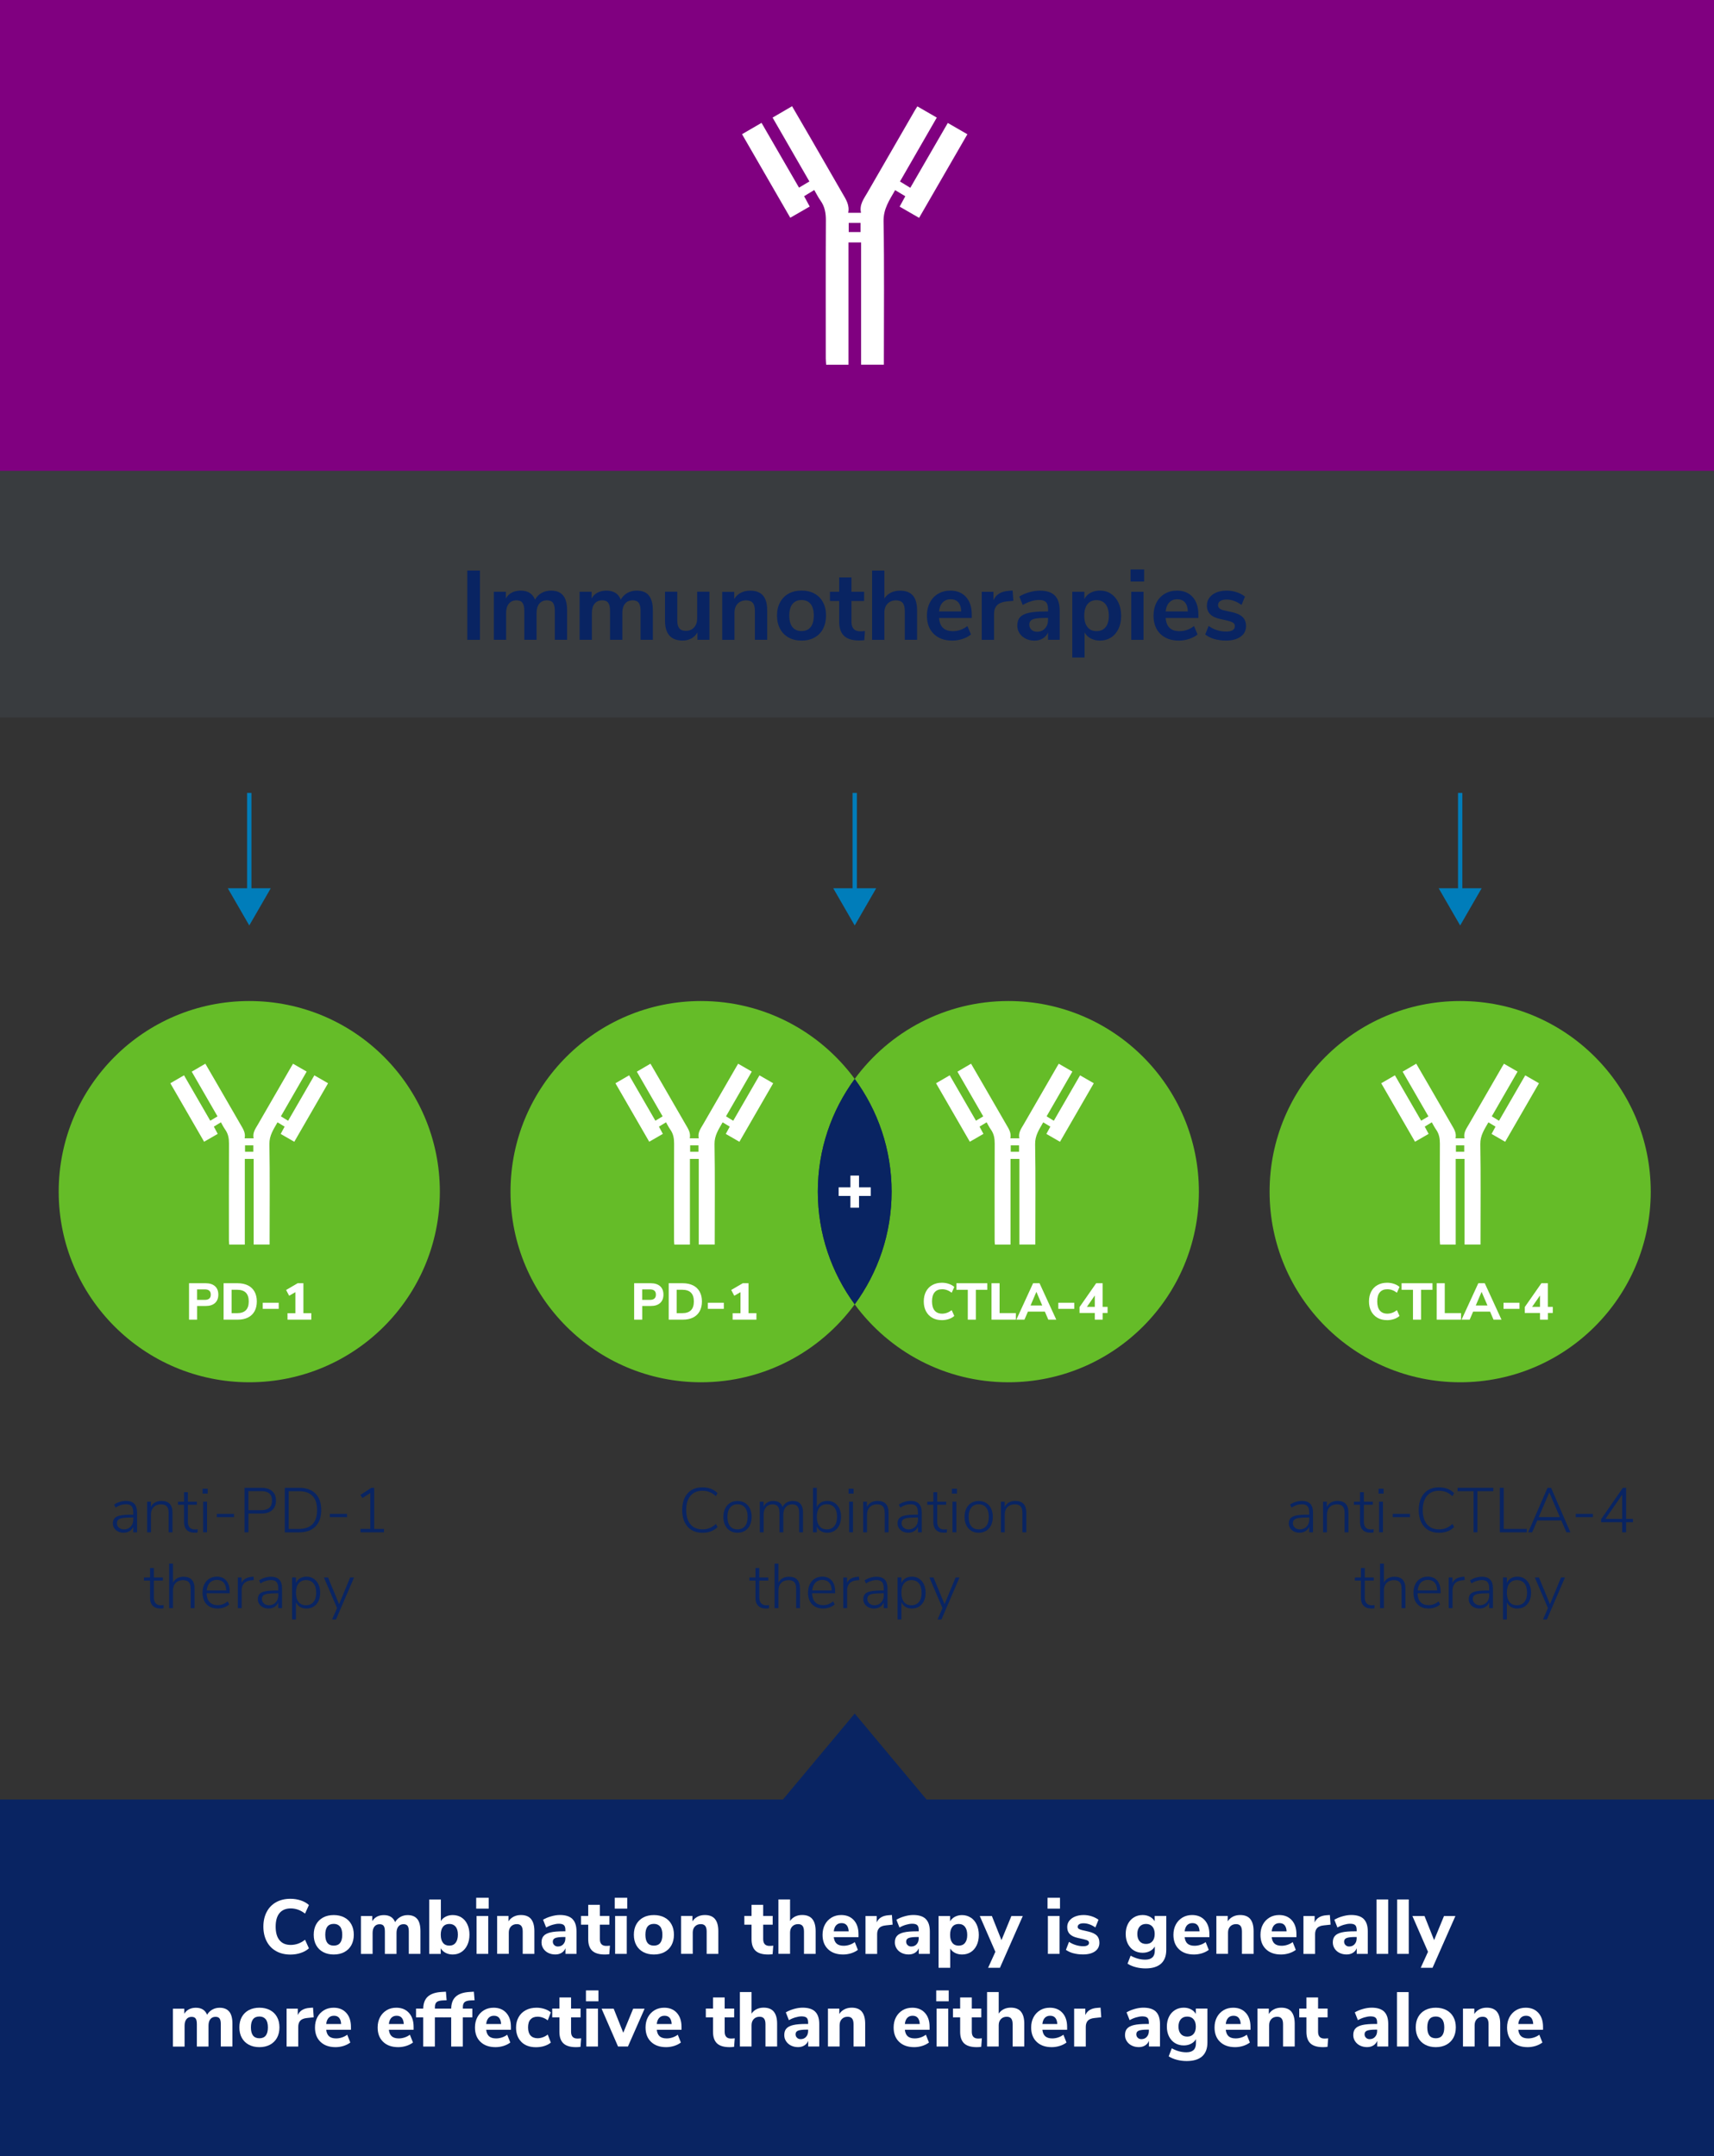 <?xml version="1.0" encoding="UTF-8"?><svg id="Layer_2" xmlns="http://www.w3.org/2000/svg" viewBox="0 0 488.54 614.47"><rect x="0" y="0" width="488.54" height="614.47" fill="#333333" stroke="none"/><defs><style>.cls-1{fill:#007dba;}.cls-2,.cls-3{fill:#fff;}.cls-4{fill:purple;}.cls-5{fill:#65bc28;}.cls-6{fill:#092462;}.cls-7{fill:#51616f;opacity:.2;}.cls-8{stroke:#007dba;stroke-width:1.23px;}.cls-8,.cls-9{fill:none;stroke-miterlimit:10;}.cls-3{fill-rule:evenodd;}.cls-9{stroke:#fff;stroke-width:2.45px;}</style></defs><g id="Layer_1-2"><rect class="cls-4" width="488.54" height="134.18"/><rect class="cls-6" y="512.81" width="488.54" height="101.66"/><rect class="cls-7" y="134.18" width="488.54" height="70.25"/><path class="cls-3" d="m232.1,54.14c-1,.61-1.9,1.16-2.9,1.77.55,1.02,1.05,1.95,1.59,2.95-1.83,1.05-3.61,2.08-5.54,3.19-4.59-7.94-9.13-15.81-13.75-23.81,1.87-1.09,3.63-2.11,5.56-3.23,3.54,6.12,7.06,12.21,10.68,18.46.99-.59,1.92-1.14,2.96-1.76-3.51-6.08-6.95-12.06-10.49-18.2,1.84-1.08,3.63-2.12,5.55-3.24,1.69,2.9,3.34,5.72,4.98,8.56,3.14,5.43,6.26,10.87,9.4,16.3.98,1.69,2.08,3.32,1.62,5.51h3.65c-.52-2.33.81-3.99,1.83-5.76,4.51-7.81,9.01-15.62,13.52-23.42.19-.34.41-.66.71-1.15,1.83,1.06,3.63,2.09,5.54,3.2-3.52,6.1-6.98,12.12-10.49,18.21,1,.61,1.9,1.17,2.94,1.8,3.58-6.2,7.1-12.29,10.69-18.48,1.87,1.08,3.68,2.12,5.58,3.22-4.61,7.99-9.16,15.86-13.76,23.82-1.91-1.1-3.68-2.12-5.55-3.2.54-.99,1.05-1.92,1.62-2.96-.97-.58-1.88-1.13-2.9-1.74-1.61,2.83-3.36,5.3-3.3,8.89.23,12.95.09,25.91.09,38.87v1.98h-6.49v-34.84h-3.6v34.86h-6.36c-.04-.59-.11-1.2-.11-1.81,0-13.11-.04-26.21.03-39.32.01-2.09-.31-3.95-1.54-5.66-.65-.9-1.14-1.92-1.76-2.98Zm13.19,9.38h-3.38v2.61h3.38v-2.61Z"/><path class="cls-6" d="m133.19,162.59h3.61v19.74h-3.61v-19.74Z"/><path class="cls-6" d="m160.49,169.68c.77.92,1.15,2.34,1.15,4.24v8.4h-3.5v-8.26c0-1.05-.18-1.81-.53-2.28s-.92-.71-1.71-.71c-.93,0-1.66.32-2.18.95-.52.64-.78,1.52-.78,2.66v7.64h-3.5v-8.26c0-1.05-.17-1.81-.52-2.28-.35-.48-.92-.71-1.72-.71-.92,0-1.63.32-2.16.95-.52.64-.78,1.52-.78,2.66v7.64h-3.5v-13.69h3.42v1.93c.41-.75.98-1.31,1.71-1.69.73-.38,1.56-.57,2.49-.57,2.07,0,3.44.86,4.12,2.58.43-.8,1.05-1.43,1.85-1.89.8-.46,1.7-.69,2.69-.69,1.55,0,2.71.46,3.47,1.39Z"/><path class="cls-6" d="m184.93,169.68c.77.92,1.15,2.34,1.15,4.24v8.4h-3.5v-8.26c0-1.05-.18-1.81-.53-2.28s-.92-.71-1.71-.71c-.93,0-1.66.32-2.18.95-.52.64-.78,1.52-.78,2.66v7.64h-3.5v-8.26c0-1.05-.17-1.81-.52-2.28-.35-.48-.92-.71-1.72-.71-.92,0-1.63.32-2.16.95-.52.64-.78,1.52-.78,2.66v7.64h-3.5v-13.69h3.42v1.93c.41-.75.98-1.31,1.71-1.69.73-.38,1.56-.57,2.49-.57,2.07,0,3.44.86,4.12,2.58.43-.8,1.05-1.43,1.85-1.89.8-.46,1.7-.69,2.69-.69,1.55,0,2.71.46,3.47,1.39Z"/><path class="cls-6" d="m202.21,168.63v13.69h-3.42v-2.1c-.43.75-1.01,1.32-1.74,1.72-.73.4-1.55.6-2.46.6-3.36,0-5.04-1.89-5.04-5.66v-8.26h3.5v8.29c0,.97.2,1.69.59,2.16.39.47,1.01.7,1.85.7.97,0,1.75-.32,2.34-.97s.88-1.5.88-2.56v-7.62h3.5Z"/><path class="cls-6" d="m217.47,169.7c.8.93,1.2,2.34,1.2,4.23v8.4h-3.5v-8.2c0-1.06-.2-1.84-.6-2.32s-1.03-.73-1.89-.73c-1.01,0-1.82.32-2.42.95-.61.64-.91,1.48-.91,2.55v7.76h-3.5v-13.69h3.42v2.04c.47-.77,1.09-1.35,1.88-1.76.78-.41,1.67-.62,2.66-.62,1.64,0,2.86.47,3.67,1.4Z"/><path class="cls-6" d="m224.79,181.68c-1.05-.58-1.87-1.41-2.45-2.49-.58-1.08-.87-2.34-.87-3.78s.29-2.69.87-3.77c.58-1.07,1.4-1.9,2.45-2.48,1.05-.58,2.28-.87,3.68-.87s2.63.29,3.68.87c1.05.58,1.87,1.4,2.44,2.48.57,1.07.85,2.33.85,3.77s-.29,2.7-.85,3.78-1.38,1.91-2.44,2.49c-1.05.58-2.28.87-3.68.87s-2.63-.29-3.68-.87Zm6.26-2.97c.6-.75.9-1.85.9-3.3s-.3-2.53-.9-3.29-1.46-1.13-2.58-1.13-1.98.38-2.59,1.13-.91,1.85-.91,3.29.3,2.56.9,3.3,1.46,1.12,2.58,1.12,2.01-.37,2.6-1.12Z"/><path class="cls-6" d="m246.53,179.83l-.17,2.6c-.56.06-1.07.08-1.54.08-1.92,0-3.34-.44-4.26-1.33-.91-.89-1.37-2.21-1.37-3.96v-5.96h-2.63v-2.63h2.63v-4.09h3.5v4.09h3.61v2.63h-3.61v5.91c0,1.83.85,2.74,2.55,2.74.41,0,.84-.03,1.29-.08Z"/><path class="cls-6" d="m260.19,169.7c.8.93,1.2,2.34,1.2,4.23v8.4h-3.5v-8.2c0-1.06-.2-1.84-.6-2.32s-1.03-.73-1.89-.73c-1.01,0-1.82.32-2.42.95-.61.64-.91,1.48-.91,2.55v7.76h-3.5v-19.74h3.5v7.95c.47-.73,1.09-1.28,1.86-1.67.77-.38,1.64-.57,2.59-.57,1.64,0,2.86.47,3.67,1.4Z"/><path class="cls-6" d="m276.97,176.11h-9.32c.11,1.27.49,2.21,1.15,2.83.65.62,1.59.92,2.8.92,1.51,0,2.89-.49,4.14-1.46l1.01,2.41c-.63.52-1.43.94-2.39,1.26-.96.32-1.93.48-2.9.48-2.24,0-4.01-.63-5.31-1.9-1.3-1.27-1.95-3-1.95-5.21,0-1.4.28-2.64.84-3.72.56-1.08,1.35-1.92,2.37-2.52,1.02-.6,2.17-.9,3.46-.9,1.89,0,3.37.61,4.47,1.82,1.09,1.21,1.64,2.88,1.64,5.01v.98Zm-8.27-4.45c-.57.6-.92,1.46-1.05,2.58h6.33c-.04-1.14-.32-2-.84-2.59-.52-.59-1.25-.88-2.18-.88s-1.68.3-2.25.9Z"/><path class="cls-6" d="m288.84,171.21l-2.04.2c-2.31.24-3.47,1.42-3.47,3.53v7.39h-3.5v-13.69h3.33v2.41c.71-1.64,2.17-2.54,4.4-2.69l1.06-.08.22,2.94Z"/><path class="cls-6" d="m300.65,169.7c.93.93,1.4,2.37,1.4,4.31v8.32h-3.33v-2.1c-.32.73-.82,1.3-1.5,1.71-.68.41-1.47.62-2.37.62s-1.75-.19-2.49-.56c-.75-.37-1.33-.89-1.76-1.54-.43-.65-.64-1.38-.64-2.18,0-1.01.26-1.8.77-2.38s1.35-1,2.51-1.26c1.16-.26,2.75-.39,4.79-.39h.7v-.64c0-.93-.2-1.61-.6-2.02-.4-.41-1.07-.62-2-.62-.73,0-1.49.13-2.28.38-.79.25-1.57.6-2.34,1.05l-.98-2.41c.77-.48,1.69-.89,2.77-1.2,1.08-.32,2.11-.48,3.08-.48,1.92,0,3.35.47,4.28,1.4Zm-2.81,9.39c.59-.63.88-1.43.88-2.42v-.59h-.5c-1.25,0-2.22.06-2.91.17-.69.11-1.19.31-1.48.59-.3.28-.45.66-.45,1.15,0,.6.21,1.09.62,1.47.41.38.93.57,1.57.57.93,0,1.69-.31,2.28-.94Z"/><path class="cls-6" d="m316.63,169.2c.92.6,1.64,1.44,2.16,2.53.51,1.09.77,2.35.77,3.77s-.26,2.66-.77,3.72c-.51,1.06-1.23,1.89-2.14,2.46-.91.58-1.97.87-3.16.87-.97,0-1.84-.21-2.6-.62-.77-.41-1.35-.98-1.76-1.71v7.14h-3.5v-18.73h3.44v2.07c.41-.77,1-1.36,1.78-1.78s1.66-.63,2.65-.63c1.18,0,2.23.3,3.15.9Zm-1.5,9.51c.62-.76.92-1.82.92-3.21s-.31-2.52-.92-3.3c-.62-.78-1.47-1.18-2.58-1.18s-1.98.38-2.59,1.15c-.61.77-.91,1.86-.91,3.28s.3,2.48.91,3.25c.61.77,1.47,1.15,2.59,1.15s1.96-.38,2.58-1.13Z"/><path class="cls-6" d="m326.11,162.28v3.44h-3.86v-3.44h3.86Zm-3.67,6.36h3.5v13.69h-3.5v-13.69Z"/><path class="cls-6" d="m341.56,176.11h-9.32c.11,1.27.49,2.21,1.15,2.83.65.62,1.59.92,2.8.92,1.51,0,2.89-.49,4.14-1.46l1.01,2.41c-.63.52-1.43.94-2.39,1.26-.96.32-1.93.48-2.9.48-2.24,0-4.01-.63-5.31-1.9-1.3-1.27-1.95-3-1.95-5.21,0-1.4.28-2.64.84-3.72.56-1.08,1.35-1.92,2.37-2.52,1.02-.6,2.17-.9,3.46-.9,1.89,0,3.37.61,4.47,1.82,1.09,1.21,1.64,2.88,1.64,5.01v.98Zm-8.27-4.45c-.57.6-.92,1.46-1.05,2.58h6.33c-.04-1.14-.32-2-.84-2.59-.52-.59-1.25-.88-2.18-.88s-1.68.3-2.25.9Z"/><path class="cls-6" d="m346.11,182.1c-1.02-.3-1.88-.73-2.59-1.29l.98-2.44c1.46,1.06,3.13,1.6,5.01,1.6.8,0,1.41-.13,1.83-.39.42-.26.63-.63.63-1.12,0-.41-.14-.73-.43-.95-.29-.22-.81-.43-1.55-.62l-2.24-.5c-1.27-.28-2.21-.74-2.83-1.37-.62-.63-.92-1.46-.92-2.46,0-.84.24-1.58.71-2.23.48-.64,1.14-1.14,1.99-1.5.85-.35,1.83-.53,2.95-.53.97,0,1.91.15,2.81.45.91.3,1.7.72,2.39,1.26l-.98,2.38c-1.42-1.03-2.84-1.54-4.26-1.54-.77,0-1.36.14-1.79.42-.43.28-.64.67-.64,1.18,0,.37.14.68.41.92.27.24.7.43,1.3.56l2.32.53c1.36.3,2.36.77,3,1.41.63.64.95,1.49.95,2.53,0,1.27-.51,2.28-1.54,3.02-1.03.75-2.42,1.12-4.17,1.12-1.21,0-2.33-.15-3.35-.45Z"/><circle class="cls-5" cx="71.05" cy="339.58" r="54.32"/><circle class="cls-5" cx="416.19" cy="339.58" r="54.32"/><path class="cls-5" d="m287.41,285.26c-17.98,0-33.91,8.74-43.8,22.2,6.61,9,10.52,20.1,10.52,32.12s-3.91,23.12-10.52,32.12c9.89,13.46,25.82,22.2,43.8,22.2,30,0,54.31-24.32,54.31-54.32s-24.32-54.32-54.31-54.32Z"/><path class="cls-5" d="m243.62,307.46c-9.89-13.46-25.82-22.2-43.8-22.2-30,0-54.31,24.32-54.31,54.32s24.32,54.32,54.31,54.32c17.98,0,33.91-8.74,43.8-22.2-6.61-9-10.52-20.1-10.52-32.12s3.91-23.12,10.52-32.12Z"/><path class="cls-6" d="m243.62,307.46c-6.61,9-10.52,20.1-10.52,32.12s3.91,23.12,10.52,32.12c6.61-9,10.52-20.1,10.52-32.12s-3.91-23.12-10.52-32.12Z"/><line class="cls-8" x1="243.62" y1="225.96" x2="243.62" y2="254.93"/><polygon class="cls-1" points="237.5 253.13 243.62 263.73 249.74 253.13 237.5 253.13"/><line class="cls-8" x1="416.19" y1="225.96" x2="416.19" y2="254.93"/><polygon class="cls-1" points="410.07 253.13 416.19 263.73 422.31 253.13 410.07 253.13"/><line class="cls-8" x1="71.05" y1="225.96" x2="71.05" y2="254.93"/><polygon class="cls-1" points="64.93 253.13 71.05 263.73 77.17 253.13 64.93 253.13"/><path class="cls-6" d="m38.29,428.54c.52.55.78,1.39.78,2.5v5.62h-1.08v-1.57c-.25.54-.62.96-1.1,1.25-.48.29-1.03.44-1.66.44-.56,0-1.08-.11-1.55-.34-.47-.23-.84-.55-1.11-.95-.27-.41-.4-.86-.4-1.35,0-.65.17-1.15.5-1.51.34-.36.89-.62,1.67-.77.78-.16,1.87-.23,3.26-.23h.38v-.67c0-.79-.16-1.37-.49-1.74-.32-.37-.83-.55-1.53-.55-.53,0-1.04.07-1.52.22-.49.15-.99.39-1.5.73l-.41-.85c.44-.32.97-.58,1.58-.77.61-.19,1.21-.29,1.8-.29,1.06,0,1.84.28,2.37.83Zm-1.04,6.5c.5-.53.75-1.2.75-2.02v-.59h-.34c-1.15,0-2.03.05-2.65.14-.61.1-1.04.26-1.3.5s-.38.57-.38,1.02c0,.5.19.92.58,1.25s.86.49,1.42.49c.78,0,1.42-.26,1.92-.79Z"/><path class="cls-6" d="m49.17,431.1v5.56h-1.1v-5.49c0-.86-.17-1.49-.52-1.89-.35-.4-.9-.59-1.66-.59-.86,0-1.56.26-2.08.79-.52.53-.78,1.24-.78,2.12v5.06h-1.1v-8.73h1.08v1.49c.28-.55.68-.98,1.2-1.27.52-.29,1.12-.44,1.81-.44,2.1,0,3.15,1.13,3.15,3.38Z"/><path class="cls-6" d="m56.35,435.8l-.05.92c-.26.04-.55.05-.85.05-.98,0-1.73-.27-2.23-.8s-.76-1.26-.76-2.19v-4.97h-1.73v-.88h1.73v-2.7h1.1v2.7h2.56v.88h-2.56v4.82c0,.73.17,1.28.51,1.66.34.37.84.56,1.5.56.26,0,.52-.02.77-.05Z"/><path class="cls-6" d="m59.19,424.24v1.39h-1.44v-1.39h1.44Zm-1.28,3.69h1.1v8.73h-1.1v-8.73Z"/><path class="cls-6" d="m61.8,431.4h4.9v.94h-4.9v-.94Z"/><path class="cls-6" d="m69.69,423.97h4.81c1.32,0,2.34.32,3.07.95.73.64,1.09,1.54,1.09,2.7s-.37,2.09-1.1,2.73c-.73.64-1.75.96-3.06.96h-3.69v5.35h-1.12v-12.69Zm4.73,6.39c2.08,0,3.11-.91,3.11-2.74s-1.04-2.7-3.11-2.7h-3.62v5.44h3.62Z"/><path class="cls-6" d="m81.17,423.97h4.09c2.02,0,3.57.55,4.66,1.65s1.64,2.66,1.64,4.69-.55,3.59-1.65,4.7-2.65,1.66-4.65,1.66h-4.09v-12.69Zm4.03,11.72c1.72,0,3.01-.45,3.88-1.35.87-.9,1.3-2.24,1.3-4.03,0-3.58-1.73-5.36-5.18-5.36h-2.92v10.75h2.92Z"/><path class="cls-6" d="m94.02,431.4h4.9v.94h-4.9v-.94Z"/><path class="cls-6" d="m109.45,435.69v.97h-6.71v-.97h2.81v-10.24l-2.25,1.44-.58-.88,3.11-2.03h.83v11.72h2.79Z"/><path class="cls-6" d="m46.65,457.4l-.05.92c-.26.04-.55.05-.85.05-.98,0-1.73-.27-2.23-.8-.5-.53-.76-1.26-.76-2.19v-4.97h-1.73v-.88h1.73v-2.7h1.1v2.7h2.56v.88h-2.56v4.82c0,.73.17,1.28.51,1.66.34.37.84.56,1.5.56.26,0,.52-.02.77-.05Z"/><path class="cls-6" d="m55.45,452.7v5.56h-1.1v-5.49c0-.86-.17-1.49-.52-1.89-.35-.4-.9-.59-1.66-.59-.86,0-1.56.26-2.08.79-.52.53-.78,1.24-.78,2.12v5.06h-1.1v-12.69h1.1v5.42c.28-.54.67-.95,1.2-1.24.52-.29,1.12-.43,1.79-.43,2.1,0,3.15,1.13,3.15,3.38Z"/><path class="cls-6" d="m65.49,454.03h-6.61c.04,1.09.32,1.93.86,2.51.54.58,1.31.87,2.3.87,1.06,0,2.01-.36,2.86-1.08l.43.86c-.38.36-.87.65-1.47.86-.59.22-1.2.32-1.83.32-1.33,0-2.38-.4-3.15-1.21-.77-.8-1.15-1.91-1.15-3.31,0-.9.17-1.69.51-2.39.34-.69.82-1.22,1.44-1.6s1.33-.57,2.13-.57c1.14,0,2.03.37,2.68,1.12.65.74.97,1.78.97,3.11v.49Zm-5.67-3.02c-.5.53-.8,1.27-.9,2.21h5.56c-.02-.96-.26-1.7-.72-2.22s-1.1-.78-1.93-.78-1.51.26-2.02.79Z"/><path class="cls-6" d="m72.35,450.27l-.77.07c-.95.1-1.64.4-2.06.92-.43.52-.64,1.15-.64,1.89v5.11h-1.1v-8.73h1.08v1.53c.26-.54.64-.94,1.12-1.21.49-.27,1.09-.44,1.81-.5l.47-.04.09.95Z"/><path class="cls-6" d="m79.61,450.14c.52.55.78,1.39.78,2.5v5.62h-1.08v-1.57c-.25.54-.62.96-1.1,1.25-.48.29-1.03.44-1.66.44-.56,0-1.08-.11-1.55-.34-.47-.23-.84-.55-1.11-.95-.27-.41-.4-.86-.4-1.35,0-.65.17-1.15.5-1.51.34-.36.89-.62,1.67-.77.78-.16,1.87-.23,3.26-.23h.38v-.67c0-.79-.16-1.37-.49-1.74-.32-.37-.83-.55-1.53-.55-.53,0-1.04.08-1.52.23-.49.15-.99.39-1.5.73l-.41-.85c.44-.32.97-.58,1.58-.77.61-.19,1.21-.29,1.8-.29,1.06,0,1.84.28,2.37.83Zm-1.04,6.5c.5-.53.75-1.2.75-2.02v-.59h-.34c-1.15,0-2.03.05-2.65.14-.61.1-1.04.26-1.3.5-.25.23-.38.57-.38,1.02,0,.5.19.92.58,1.25s.86.5,1.42.5c.78,0,1.42-.26,1.92-.79Z"/><path class="cls-6" d="m89.4,449.88c.59.38,1.04.91,1.37,1.6.32.69.49,1.49.49,2.4s-.16,1.69-.49,2.37c-.32.68-.78,1.2-1.37,1.57-.59.37-1.27.56-2.03.56-.71,0-1.32-.15-1.84-.46-.52-.31-.91-.75-1.17-1.34v4.91h-1.1v-11.97h1.1v1.58c.26-.59.65-1.04,1.17-1.34.52-.31,1.13-.46,1.84-.46.77,0,1.45.19,2.03.57Zm-.04,6.61c.51-.62.76-1.49.76-2.6s-.25-2.03-.76-2.66c-.51-.64-1.22-.95-2.13-.95s-1.62.31-2.12.94c-.5.62-.75,1.51-.75,2.65s.25,2.02.74,2.64c.49.62,1.19.93,2.11.93s1.64-.31,2.15-.93Z"/><path class="cls-6" d="m100.92,449.53l-5.15,11.97h-1.12l1.42-3.24-3.74-8.73h1.17l3.15,7.61,3.15-7.61h1.12Z"/><path class="cls-6" d="m197.14,436.02c-.86-.52-1.53-1.27-2-2.25-.47-.98-.7-2.13-.7-3.46s.23-2.49.7-3.46c.47-.98,1.13-1.73,2-2.24.86-.52,1.88-.77,3.06-.77.88,0,1.68.14,2.41.41.73.28,1.37.69,1.91,1.24l-.47.88c-.6-.55-1.2-.95-1.81-1.19-.61-.24-1.28-.36-2.03-.36-1.46,0-2.6.48-3.41,1.44-.81.96-1.21,2.31-1.21,4.05s.4,3.11,1.21,4.07c.8.96,1.94,1.44,3.42,1.44.74,0,1.42-.12,2.03-.36.61-.24,1.21-.64,1.81-1.19l.47.88c-.54.55-1.18.97-1.91,1.24-.73.28-1.54.41-2.41.41-1.18,0-2.2-.26-3.06-.78Z"/><path class="cls-6" d="m208.1,436.23c-.61-.37-1.08-.9-1.41-1.58-.34-.68-.5-1.48-.5-2.39s.17-1.71.5-2.39c.34-.68.81-1.21,1.41-1.58.61-.37,1.31-.56,2.12-.56s1.49.19,2.11.56c.61.37,1.08.9,1.41,1.58.33.68.5,1.48.5,2.39s-.17,1.71-.5,2.39c-.33.68-.8,1.21-1.41,1.58-.61.37-1.31.56-2.11.56s-1.51-.19-2.12-.56Zm4.24-1.33c.5-.61.76-1.49.76-2.65s-.25-2.01-.76-2.64c-.51-.63-1.21-.94-2.12-.94s-1.62.31-2.12.94c-.5.63-.76,1.51-.76,2.64s.25,2.03.74,2.65c.49.61,1.2.92,2.12.92s1.64-.31,2.14-.92Z"/><path class="cls-6" d="m228.88,431.1v5.56h-1.1v-5.49c0-.88-.16-1.51-.47-1.9-.31-.39-.81-.58-1.49-.58-.78,0-1.4.26-1.86.79-.46.53-.69,1.24-.69,2.14v5.04h-1.1v-5.49c0-.88-.16-1.51-.47-1.9-.31-.39-.81-.58-1.49-.58-.78,0-1.4.26-1.86.79-.46.53-.69,1.24-.69,2.14v5.04h-1.1v-8.73h1.08v1.44c.25-.54.62-.95,1.09-1.23.47-.28,1.02-.42,1.65-.42,1.4,0,2.3.58,2.68,1.73.25-.54.64-.96,1.15-1.27.52-.31,1.11-.46,1.78-.46,1.93,0,2.9,1.13,2.9,3.38Z"/><path class="cls-6" d="m237.86,428.27c.59.37,1.04.9,1.37,1.58.32.68.49,1.47.49,2.37s-.16,1.71-.49,2.4c-.32.69-.78,1.22-1.37,1.6s-1.27.57-2.03.57c-.71,0-1.32-.15-1.84-.46s-.91-.75-1.17-1.34v1.67h-1.1v-12.69h1.1v5.54c.26-.59.65-1.04,1.17-1.34.52-.31,1.13-.46,1.84-.46.77,0,1.45.19,2.03.56Zm-.04,6.59c.51-.64.76-1.52.76-2.65s-.25-2-.76-2.62c-.51-.62-1.23-.93-2.15-.93s-1.61.31-2.11.94c-.49.62-.74,1.51-.74,2.65s.25,2.02.75,2.64,1.2.93,2.12.93,1.62-.32,2.13-.95Z"/><path class="cls-6" d="m243.31,424.24v1.39h-1.44v-1.39h1.44Zm-1.28,3.69h1.1v8.73h-1.1v-8.73Z"/><path class="cls-6" d="m253.27,431.1v5.56h-1.1v-5.49c0-.86-.17-1.49-.52-1.89-.35-.4-.9-.59-1.66-.59-.86,0-1.56.26-2.08.79-.52.53-.78,1.24-.78,2.12v5.06h-1.1v-8.73h1.08v1.49c.28-.55.68-.98,1.2-1.27.52-.29,1.12-.44,1.81-.44,2.1,0,3.15,1.13,3.15,3.38Z"/><path class="cls-6" d="m261.95,428.54c.52.55.78,1.39.78,2.5v5.62h-1.08v-1.57c-.25.54-.62.96-1.1,1.25-.48.29-1.03.44-1.66.44-.56,0-1.08-.11-1.55-.34-.47-.23-.84-.55-1.11-.95-.27-.41-.4-.86-.4-1.35,0-.65.17-1.15.5-1.51.34-.36.89-.62,1.67-.77.78-.16,1.87-.23,3.26-.23h.38v-.67c0-.79-.16-1.37-.49-1.74-.32-.37-.83-.55-1.53-.55-.53,0-1.04.07-1.52.22-.49.15-.99.39-1.5.73l-.41-.85c.44-.32.97-.58,1.58-.77.61-.19,1.21-.29,1.8-.29,1.06,0,1.84.28,2.37.83Zm-1.04,6.5c.5-.53.75-1.2.75-2.02v-.59h-.34c-1.15,0-2.03.05-2.65.14-.61.1-1.04.26-1.3.5s-.38.57-.38,1.02c0,.5.19.92.58,1.25s.86.49,1.42.49c.78,0,1.42-.26,1.92-.79Z"/><path class="cls-6" d="m269.92,435.8l-.05.92c-.26.04-.55.05-.85.05-.98,0-1.73-.27-2.23-.8s-.76-1.26-.76-2.19v-4.97h-1.73v-.88h1.73v-2.7h1.1v2.7h2.56v.88h-2.56v4.82c0,.73.17,1.28.51,1.66.34.37.84.56,1.5.56.26,0,.52-.02.77-.05Z"/><path class="cls-6" d="m272.76,424.24v1.39h-1.44v-1.39h1.44Zm-1.28,3.69h1.1v8.73h-1.1v-8.73Z"/><path class="cls-6" d="m276.84,436.23c-.61-.37-1.08-.9-1.41-1.58-.34-.68-.5-1.48-.5-2.39s.17-1.71.5-2.39c.34-.68.81-1.21,1.41-1.58.61-.37,1.31-.56,2.12-.56s1.49.19,2.11.56c.61.37,1.08.9,1.41,1.58.33.68.5,1.48.5,2.39s-.17,1.71-.5,2.39c-.33.68-.8,1.21-1.41,1.58-.61.37-1.31.56-2.11.56s-1.51-.19-2.12-.56Zm4.24-1.33c.5-.61.76-1.49.76-2.65s-.25-2.01-.76-2.64c-.51-.63-1.21-.94-2.12-.94s-1.62.31-2.12.94c-.5.63-.76,1.51-.76,2.64s.25,2.03.74,2.65c.49.61,1.2.92,2.12.92s1.64-.31,2.14-.92Z"/><path class="cls-6" d="m292.52,431.1v5.56h-1.1v-5.49c0-.86-.17-1.49-.52-1.89-.35-.4-.9-.59-1.66-.59-.86,0-1.56.26-2.08.79-.52.53-.78,1.24-.78,2.12v5.06h-1.1v-8.73h1.08v1.49c.28-.55.68-.98,1.2-1.27.52-.29,1.12-.44,1.81-.44,2.1,0,3.15,1.13,3.15,3.38Z"/><path class="cls-6" d="m219.22,457.4l-.05.92c-.26.04-.55.05-.85.05-.98,0-1.73-.27-2.23-.8-.5-.53-.76-1.26-.76-2.19v-4.97h-1.73v-.88h1.73v-2.7h1.1v2.7h2.56v.88h-2.56v4.82c0,.73.17,1.28.51,1.66.34.37.84.56,1.5.56.26,0,.52-.02.77-.05Z"/><path class="cls-6" d="m228.02,452.7v5.56h-1.1v-5.49c0-.86-.17-1.49-.52-1.89-.35-.4-.9-.59-1.66-.59-.86,0-1.56.26-2.08.79-.52.53-.78,1.24-.78,2.12v5.06h-1.1v-12.69h1.1v5.42c.28-.54.67-.95,1.2-1.24.52-.29,1.12-.43,1.79-.43,2.1,0,3.15,1.13,3.15,3.38Z"/><path class="cls-6" d="m238.07,454.03h-6.61c.04,1.09.32,1.93.86,2.51.54.58,1.31.87,2.3.87,1.06,0,2.01-.36,2.86-1.08l.43.86c-.38.36-.87.65-1.47.86-.59.22-1.2.32-1.83.32-1.33,0-2.38-.4-3.15-1.21-.77-.8-1.15-1.91-1.15-3.31,0-.9.17-1.69.51-2.39.34-.69.82-1.22,1.44-1.6s1.33-.57,2.13-.57c1.14,0,2.03.37,2.68,1.12.65.74.97,1.78.97,3.11v.49Zm-5.67-3.02c-.5.53-.8,1.27-.9,2.21h5.56c-.02-.96-.26-1.7-.72-2.22s-1.1-.78-1.93-.78-1.51.26-2.02.79Z"/><path class="cls-6" d="m244.92,450.27l-.77.07c-.95.1-1.64.4-2.06.92-.43.52-.64,1.15-.64,1.89v5.11h-1.1v-8.73h1.08v1.53c.26-.54.64-.94,1.12-1.21.49-.27,1.09-.44,1.81-.5l.47-.04.09.95Z"/><path class="cls-6" d="m252.19,450.14c.52.55.78,1.39.78,2.5v5.62h-1.08v-1.57c-.25.54-.62.96-1.1,1.25-.48.29-1.03.44-1.66.44-.56,0-1.08-.11-1.55-.34-.47-.23-.84-.55-1.11-.95-.27-.41-.4-.86-.4-1.35,0-.65.17-1.15.5-1.51.34-.36.89-.62,1.67-.77.78-.16,1.87-.23,3.26-.23h.38v-.67c0-.79-.16-1.37-.49-1.74-.32-.37-.83-.55-1.53-.55-.53,0-1.04.08-1.52.23-.49.15-.99.39-1.5.73l-.41-.85c.44-.32.97-.58,1.58-.77.61-.19,1.21-.29,1.8-.29,1.06,0,1.84.28,2.37.83Zm-1.04,6.5c.5-.53.75-1.2.75-2.02v-.59h-.34c-1.15,0-2.03.05-2.65.14-.61.1-1.04.26-1.3.5-.25.23-.38.57-.38,1.02,0,.5.19.92.58,1.25s.86.5,1.42.5c.78,0,1.42-.26,1.92-.79Z"/><path class="cls-6" d="m261.97,449.88c.59.38,1.04.91,1.37,1.6.32.69.49,1.49.49,2.4s-.16,1.69-.49,2.37c-.32.68-.78,1.2-1.37,1.57-.59.37-1.27.56-2.03.56-.71,0-1.32-.15-1.84-.46-.52-.31-.91-.75-1.17-1.34v4.91h-1.1v-11.97h1.1v1.58c.26-.59.65-1.04,1.17-1.34.52-.31,1.13-.46,1.84-.46.77,0,1.45.19,2.03.57Zm-.04,6.61c.51-.62.76-1.49.76-2.6s-.25-2.03-.76-2.66c-.51-.64-1.22-.95-2.13-.95s-1.62.31-2.12.94c-.5.62-.75,1.51-.75,2.65s.25,2.02.74,2.64c.49.62,1.19.93,2.11.93s1.64-.31,2.15-.93Z"/><path class="cls-6" d="m273.49,449.53l-5.15,11.97h-1.12l1.42-3.24-3.74-8.73h1.17l3.15,7.61,3.15-7.61h1.12Z"/><path class="cls-6" d="m373.47,428.54c.52.55.78,1.39.78,2.5v5.62h-1.08v-1.57c-.25.54-.62.96-1.1,1.25-.48.29-1.03.44-1.66.44-.56,0-1.08-.11-1.55-.34-.47-.23-.84-.55-1.11-.95-.27-.41-.4-.86-.4-1.35,0-.65.17-1.15.5-1.51.34-.36.89-.62,1.67-.77.78-.16,1.87-.23,3.26-.23h.38v-.67c0-.79-.16-1.37-.49-1.74-.32-.37-.83-.55-1.53-.55-.53,0-1.04.07-1.52.22-.49.15-.99.39-1.5.73l-.41-.85c.44-.32.97-.58,1.58-.77.61-.19,1.21-.29,1.8-.29,1.06,0,1.84.28,2.37.83Zm-1.04,6.5c.5-.53.75-1.2.75-2.02v-.59h-.34c-1.15,0-2.03.05-2.65.14-.61.1-1.04.26-1.3.5s-.38.57-.38,1.02c0,.5.19.92.58,1.25s.86.49,1.42.49c.78,0,1.42-.26,1.92-.79Z"/><path class="cls-6" d="m384.35,431.1v5.56h-1.1v-5.49c0-.86-.17-1.49-.52-1.89-.35-.4-.9-.59-1.66-.59-.86,0-1.56.26-2.08.79-.52.53-.78,1.24-.78,2.12v5.06h-1.1v-8.73h1.08v1.49c.28-.55.68-.98,1.2-1.27.52-.29,1.12-.44,1.81-.44,2.1,0,3.15,1.13,3.15,3.38Z"/><path class="cls-6" d="m391.53,435.8l-.05.92c-.26.04-.55.05-.85.05-.98,0-1.73-.27-2.23-.8s-.76-1.26-.76-2.19v-4.97h-1.73v-.88h1.73v-2.7h1.1v2.7h2.56v.88h-2.56v4.82c0,.73.17,1.28.51,1.66.34.37.84.56,1.5.56.26,0,.52-.02.77-.05Z"/><path class="cls-6" d="m394.37,424.24v1.39h-1.44v-1.39h1.44Zm-1.28,3.69h1.1v8.73h-1.1v-8.73Z"/><path class="cls-6" d="m396.98,431.4h4.9v.94h-4.9v-.94Z"/><path class="cls-6" d="m407.08,436.02c-.86-.52-1.53-1.27-2-2.25-.47-.98-.7-2.13-.7-3.46s.23-2.49.7-3.46c.47-.98,1.13-1.73,2-2.24.86-.52,1.88-.77,3.06-.77.88,0,1.68.14,2.41.41.73.28,1.37.69,1.91,1.24l-.47.88c-.6-.55-1.2-.95-1.81-1.19-.61-.24-1.28-.36-2.03-.36-1.46,0-2.6.48-3.41,1.44-.81.96-1.21,2.31-1.21,4.05s.4,3.11,1.21,4.07c.8.96,1.94,1.44,3.42,1.44.74,0,1.42-.12,2.03-.36.61-.24,1.21-.64,1.81-1.19l.47.88c-.54.55-1.18.97-1.91,1.24-.73.28-1.54.41-2.41.41-1.18,0-2.2-.26-3.06-.78Z"/><path class="cls-6" d="m420,424.94h-4.55v-.97h10.19v.97h-4.54v11.72h-1.1v-11.72Z"/><path class="cls-6" d="m427.49,423.97h1.12v11.72h6.55v.97h-7.67v-12.69Z"/><path class="cls-6" d="m445.01,433.28h-6.84l-1.46,3.38h-1.13l5.51-12.69h1.01l5.51,12.69h-1.13l-1.46-3.38Zm-.41-.97l-3.01-7.02-3.01,7.02h6.01Z"/><path class="cls-6" d="m449.13,431.4h4.9v.94h-4.9v-.94Z"/><path class="cls-6" d="m465.45,433.78h-1.96v2.88h-1.12v-2.88h-6.01v-.85l6.21-8.96h.92v8.86h1.96v.95Zm-3.08-.95v-6.89l-4.77,6.89h4.77Z"/><path class="cls-6" d="m391.79,457.4l-.05.92c-.26.04-.55.05-.85.05-.98,0-1.73-.27-2.23-.8-.5-.53-.76-1.26-.76-2.19v-4.97h-1.73v-.88h1.73v-2.7h1.1v2.7h2.56v.88h-2.56v4.82c0,.73.17,1.28.51,1.66.34.37.84.56,1.5.56.26,0,.52-.02.77-.05Z"/><path class="cls-6" d="m400.59,452.7v5.56h-1.1v-5.49c0-.86-.17-1.49-.52-1.89-.35-.4-.9-.59-1.66-.59-.86,0-1.56.26-2.08.79-.52.53-.78,1.24-.78,2.12v5.06h-1.1v-12.69h1.1v5.42c.28-.54.67-.95,1.2-1.24.52-.29,1.12-.43,1.79-.43,2.1,0,3.15,1.13,3.15,3.38Z"/><path class="cls-6" d="m410.64,454.03h-6.61c.04,1.09.32,1.93.86,2.51.54.58,1.31.87,2.3.87,1.06,0,2.01-.36,2.86-1.08l.43.86c-.38.36-.87.65-1.47.86-.59.22-1.2.32-1.83.32-1.33,0-2.38-.4-3.15-1.21-.77-.8-1.15-1.91-1.15-3.31,0-.9.17-1.69.51-2.39.34-.69.82-1.22,1.44-1.6s1.33-.57,2.13-.57c1.14,0,2.03.37,2.68,1.12.65.74.97,1.78.97,3.11v.49Zm-5.67-3.02c-.5.53-.8,1.27-.9,2.21h5.56c-.02-.96-.26-1.7-.72-2.22s-1.1-.78-1.93-.78-1.51.26-2.02.79Z"/><path class="cls-6" d="m417.49,450.27l-.77.07c-.95.1-1.64.4-2.06.92-.43.52-.64,1.15-.64,1.89v5.11h-1.1v-8.73h1.08v1.53c.26-.54.64-.94,1.12-1.21.49-.27,1.09-.44,1.81-.5l.47-.04.09.95Z"/><path class="cls-6" d="m424.76,450.14c.52.55.78,1.39.78,2.5v5.62h-1.08v-1.57c-.25.54-.62.96-1.1,1.25-.48.29-1.03.44-1.66.44-.56,0-1.08-.11-1.55-.34-.47-.23-.84-.55-1.11-.95-.27-.41-.4-.86-.4-1.35,0-.65.17-1.15.5-1.51.34-.36.89-.62,1.67-.77.78-.16,1.87-.23,3.26-.23h.38v-.67c0-.79-.16-1.37-.49-1.74-.32-.37-.83-.55-1.53-.55-.53,0-1.04.08-1.52.23-.49.15-.99.39-1.5.73l-.41-.85c.44-.32.97-.58,1.58-.77.61-.19,1.21-.29,1.8-.29,1.06,0,1.84.28,2.37.83Zm-1.04,6.5c.5-.53.75-1.2.75-2.02v-.59h-.34c-1.15,0-2.03.05-2.65.14-.61.1-1.04.26-1.3.5-.25.23-.38.57-.38,1.02,0,.5.19.92.58,1.25s.86.5,1.42.5c.78,0,1.42-.26,1.92-.79Z"/><path class="cls-6" d="m434.54,449.88c.59.38,1.04.91,1.37,1.6.32.69.49,1.49.49,2.4s-.16,1.69-.49,2.37c-.32.68-.78,1.2-1.37,1.57-.59.37-1.27.56-2.03.56-.71,0-1.32-.15-1.84-.46-.52-.31-.91-.75-1.17-1.34v4.91h-1.1v-11.97h1.1v1.58c.26-.59.65-1.04,1.17-1.34.52-.31,1.13-.46,1.84-.46.77,0,1.45.19,2.03.57Zm-.04,6.61c.51-.62.76-1.49.76-2.6s-.25-2.03-.76-2.66c-.51-.64-1.22-.95-2.13-.95s-1.62.31-2.12.94c-.5.62-.75,1.51-.75,2.65s.25,2.02.74,2.64c.49.62,1.19.93,2.11.93s1.64-.31,2.15-.93Z"/><path class="cls-6" d="m446.06,449.53l-5.15,11.97h-1.12l1.42-3.24-3.74-8.73h1.17l3.15,7.61,3.15-7.61h1.12Z"/><path class="cls-3" d="m62.98,319.81c-.7.43-1.33.81-2.03,1.24.39.72.74,1.37,1.11,2.07-1.28.74-2.53,1.46-3.88,2.24-3.21-5.56-6.4-11.07-9.63-16.67,1.31-.76,2.54-1.48,3.9-2.26,2.48,4.29,4.95,8.55,7.48,12.93.69-.41,1.35-.8,2.07-1.23-2.46-4.26-4.87-8.45-7.35-12.74,1.29-.75,2.54-1.49,3.88-2.27,1.18,2.03,2.34,4.01,3.48,5.99,2.2,3.8,4.38,7.61,6.59,11.41.69,1.18,1.46,2.33,1.13,3.86h2.56c-.36-1.63.57-2.8,1.28-4.04,3.16-5.47,6.31-10.94,9.47-16.4.14-.24.28-.46.49-.81,1.28.74,2.54,1.47,3.88,2.24-2.46,4.27-4.89,8.49-7.35,12.75.7.43,1.33.82,2.06,1.26,2.51-4.34,4.97-8.6,7.48-12.94,1.31.76,2.57,1.49,3.91,2.25-3.23,5.59-6.41,11.11-9.63,16.68-1.33-.77-2.58-1.49-3.88-2.24.38-.69.73-1.34,1.13-2.08-.68-.41-1.32-.79-2.03-1.22-1.12,1.98-2.35,3.71-2.31,6.22.16,9.07.06,18.15.06,27.22v1.39h-4.55v-24.4h-2.52v24.41h-4.45c-.03-.41-.08-.84-.08-1.27,0-9.18-.03-18.36.02-27.53,0-1.46-.22-2.77-1.08-3.97-.45-.63-.8-1.34-1.23-2.09Zm9.23,6.57h-2.37v1.83h2.37v-1.83Z"/><path class="cls-2" d="m53.88,365.68h4.77c1.13,0,2.01.29,2.64.85.63.57.94,1.37.94,2.39s-.31,1.82-.94,2.39c-.63.57-1.51.85-2.64.85h-2.47v3.9h-2.3v-10.38Zm4.48,4.74c1.15,0,1.72-.5,1.72-1.49,0-.51-.14-.89-.43-1.13-.28-.25-.72-.37-1.3-.37h-2.18v2.99h2.18Z"/><path class="cls-2" d="m63.72,365.68h4.04c1.13,0,2.1.21,2.92.62s1.44,1.01,1.87,1.78c.43.78.65,1.7.65,2.78s-.21,2.01-.64,2.79c-.43.78-1.05,1.38-1.86,1.79-.82.41-1.79.62-2.93.62h-4.04v-10.38Zm3.87,8.53c2.21,0,3.31-1.11,3.31-3.34s-1.1-3.33-3.31-3.33h-1.58v6.67h1.58Z"/><path class="cls-2" d="m74.89,371.24h4.55v1.74h-4.55v-1.74Z"/><path class="cls-2" d="m88.73,374.22v1.84h-6.78v-1.84h2.24v-6l-1.77,1.03-.87-1.65,3.3-1.93h1.63v8.54h2.24Z"/><path class="cls-3" d="m189.85,319.81c-.7.43-1.33.81-2.03,1.24.39.72.74,1.37,1.11,2.07-1.28.74-2.53,1.46-3.88,2.24-3.21-5.56-6.4-11.07-9.63-16.67,1.31-.76,2.54-1.48,3.9-2.26,2.48,4.29,4.95,8.55,7.48,12.93.69-.41,1.35-.8,2.07-1.23-2.46-4.26-4.87-8.45-7.35-12.74,1.29-.75,2.54-1.49,3.88-2.27,1.18,2.03,2.34,4.01,3.48,5.99,2.2,3.8,4.38,7.61,6.59,11.41.69,1.18,1.46,2.33,1.13,3.86h2.56c-.36-1.63.57-2.8,1.28-4.04,3.16-5.47,6.31-10.94,9.47-16.4.14-.24.28-.46.49-.81,1.28.74,2.54,1.47,3.88,2.24-2.46,4.27-4.89,8.49-7.35,12.75.7.43,1.33.82,2.06,1.26,2.51-4.34,4.97-8.6,7.48-12.94,1.31.76,2.57,1.49,3.91,2.25-3.23,5.59-6.41,11.11-9.63,16.68-1.33-.77-2.58-1.49-3.88-2.24.38-.69.73-1.34,1.13-2.08-.68-.41-1.32-.79-2.03-1.22-1.12,1.98-2.35,3.71-2.31,6.22.16,9.07.06,18.15.06,27.22v1.39h-4.55v-24.4h-2.52v24.41h-4.45c-.03-.41-.08-.84-.08-1.27,0-9.18-.03-18.36.02-27.53,0-1.46-.22-2.77-1.08-3.97-.45-.63-.8-1.34-1.23-2.09Zm9.23,6.57h-2.37v1.83h2.37v-1.83Z"/><path class="cls-2" d="m180.75,365.68h4.77c1.13,0,2.01.29,2.64.85.63.57.94,1.37.94,2.39s-.31,1.82-.94,2.39c-.63.57-1.51.85-2.64.85h-2.47v3.9h-2.3v-10.38Zm4.48,4.74c1.15,0,1.72-.5,1.72-1.49,0-.51-.14-.89-.43-1.13-.28-.25-.72-.37-1.3-.37h-2.18v2.99h2.18Z"/><path class="cls-2" d="m190.59,365.68h4.04c1.13,0,2.1.21,2.92.62s1.44,1.01,1.87,1.78c.43.78.65,1.7.65,2.78s-.21,2.01-.64,2.79c-.43.78-1.05,1.38-1.86,1.79-.82.41-1.79.62-2.93.62h-4.04v-10.38Zm3.87,8.53c2.21,0,3.31-1.11,3.31-3.34s-1.1-3.33-3.31-3.33h-1.58v6.67h1.58Z"/><path class="cls-2" d="m201.76,371.24h4.55v1.74h-4.55v-1.74Z"/><path class="cls-2" d="m215.6,374.22v1.84h-6.78v-1.84h2.24v-6l-1.77,1.03-.87-1.65,3.3-1.93h1.63v8.54h2.24Z"/><path class="cls-3" d="m281.23,319.81c-.7.43-1.33.81-2.03,1.24.39.72.74,1.37,1.11,2.07-1.28.74-2.53,1.46-3.88,2.24-3.21-5.56-6.4-11.07-9.63-16.67,1.31-.76,2.54-1.48,3.9-2.26,2.48,4.29,4.95,8.55,7.48,12.93.69-.41,1.35-.8,2.07-1.23-2.46-4.26-4.87-8.45-7.35-12.74,1.29-.75,2.54-1.49,3.88-2.27,1.18,2.03,2.34,4.01,3.48,5.99,2.2,3.8,4.38,7.61,6.59,11.41.69,1.18,1.46,2.33,1.13,3.86h2.56c-.36-1.63.57-2.8,1.28-4.04,3.16-5.47,6.31-10.94,9.47-16.4.14-.24.28-.46.49-.81,1.28.74,2.54,1.47,3.88,2.24-2.46,4.27-4.89,8.49-7.35,12.75.7.43,1.33.82,2.06,1.26,2.51-4.34,4.97-8.6,7.48-12.94,1.31.76,2.57,1.49,3.91,2.25-3.23,5.59-6.41,11.11-9.63,16.68-1.33-.77-2.58-1.49-3.88-2.24.38-.69.73-1.34,1.13-2.08-.68-.41-1.32-.79-2.03-1.22-1.12,1.98-2.35,3.71-2.31,6.22.16,9.07.06,18.15.06,27.22v1.39h-4.55v-24.4h-2.52v24.41h-4.45c-.03-.41-.08-.84-.08-1.27,0-9.18-.03-18.36.02-27.53,0-1.46-.22-2.77-1.08-3.97-.45-.63-.8-1.34-1.23-2.09Zm9.23,6.57h-2.37v1.83h2.37v-1.83Z"/><path class="cls-2" d="m265.73,375.53c-.78-.44-1.38-1.07-1.8-1.87-.42-.8-.63-1.74-.63-2.8s.21-1.99.63-2.8,1.02-1.43,1.8-1.86c.78-.44,1.7-.66,2.75-.66.69,0,1.35.11,1.97.32.63.21,1.14.5,1.55.88l-.74,1.64c-.45-.34-.9-.59-1.35-.75-.45-.16-.91-.24-1.39-.24-.92,0-1.63.29-2.13.88-.5.59-.74,1.45-.74,2.59s.25,2.01.74,2.6,1.21.89,2.13.89c.48,0,.94-.08,1.39-.24.45-.16.9-.41,1.35-.75l.74,1.64c-.4.37-.92.67-1.55.88-.63.21-1.29.32-1.97.32-1.05,0-1.97-.22-2.75-.66Z"/><path class="cls-2" d="m275.85,367.55h-3.25v-1.87h8.81v1.87h-3.26v8.51h-2.3v-8.51Z"/><path class="cls-2" d="m282.61,365.68h2.3v8.51h4.64v1.87h-6.94v-10.38Z"/><path class="cls-2" d="m297.82,373.76h-4.83l-.99,2.3h-2.31l4.77-10.38h1.84l4.77,10.38h-2.27l-.99-2.3Zm-.75-1.74l-1.67-3.89-1.66,3.89h3.33Z"/><path class="cls-2" d="m301.65,371.24h4.55v1.74h-4.55v-1.74Z"/><path class="cls-2" d="m315.7,374.16h-1.41v1.9h-2.24v-1.9h-4.35v-1.69l4.74-6.79h1.84v6.73h1.41v1.75Zm-3.65-1.75v-3.24l-2.25,3.24h2.25Z"/><path class="cls-3" d="m408.12,319.81c-.7.43-1.33.81-2.03,1.24.39.72.74,1.37,1.11,2.07-1.28.74-2.53,1.46-3.88,2.24-3.21-5.56-6.4-11.07-9.63-16.67,1.31-.76,2.54-1.48,3.9-2.26,2.48,4.29,4.95,8.55,7.48,12.93.69-.41,1.35-.8,2.07-1.23-2.46-4.26-4.87-8.45-7.35-12.74,1.29-.75,2.54-1.49,3.88-2.27,1.18,2.03,2.34,4.01,3.48,5.99,2.2,3.8,4.38,7.61,6.59,11.41.69,1.18,1.46,2.33,1.13,3.86h2.56c-.36-1.63.57-2.8,1.28-4.04,3.16-5.47,6.31-10.94,9.47-16.4.14-.24.28-.46.49-.81,1.28.74,2.54,1.47,3.88,2.24-2.46,4.27-4.89,8.49-7.35,12.75.7.43,1.33.82,2.06,1.26,2.51-4.34,4.97-8.6,7.48-12.94,1.31.76,2.57,1.49,3.91,2.25-3.23,5.59-6.41,11.11-9.63,16.68-1.33-.77-2.58-1.49-3.88-2.24.38-.69.73-1.34,1.13-2.08-.68-.41-1.32-.79-2.03-1.22-1.12,1.98-2.35,3.71-2.31,6.22.16,9.07.06,18.15.06,27.22v1.39h-4.55v-24.4h-2.52v24.41h-4.45c-.03-.41-.08-.84-.08-1.27,0-9.18-.03-18.36.02-27.53,0-1.46-.22-2.77-1.08-3.97-.45-.63-.8-1.34-1.23-2.09Zm9.23,6.57h-2.37v1.83h2.37v-1.83Z"/><path class="cls-2" d="m392.63,375.53c-.78-.44-1.38-1.07-1.8-1.87-.42-.8-.63-1.74-.63-2.8s.21-1.99.63-2.8,1.02-1.43,1.8-1.86c.78-.44,1.7-.66,2.75-.66.69,0,1.35.11,1.97.32.63.21,1.14.5,1.55.88l-.74,1.64c-.45-.34-.9-.59-1.35-.75-.45-.16-.91-.24-1.39-.24-.92,0-1.63.29-2.13.88-.5.59-.74,1.45-.74,2.59s.25,2.01.74,2.6,1.21.89,2.13.89c.48,0,.94-.08,1.39-.24.45-.16.9-.41,1.35-.75l.74,1.64c-.4.37-.92.67-1.55.88-.63.21-1.29.32-1.97.32-1.05,0-1.97-.22-2.75-.66Z"/><path class="cls-2" d="m402.74,367.55h-3.25v-1.87h8.81v1.87h-3.26v8.51h-2.3v-8.51Z"/><path class="cls-2" d="m409.5,365.68h2.3v8.51h4.64v1.87h-6.94v-10.38Z"/><path class="cls-2" d="m424.72,373.76h-4.83l-.99,2.3h-2.31l4.77-10.38h1.84l4.77,10.38h-2.27l-.99-2.3Zm-.75-1.74l-1.67-3.89-1.66,3.89h3.33Z"/><path class="cls-2" d="m428.55,371.24h4.55v1.74h-4.55v-1.74Z"/><path class="cls-2" d="m442.6,374.16h-1.41v1.9h-2.24v-1.9h-4.35v-1.69l4.74-6.79h1.84v6.73h1.41v1.75Zm-3.65-1.75v-3.24l-2.25,3.24h2.25Z"/><line class="cls-9" x1="243.62" y1="335" x2="243.62" y2="344.16"/><line class="cls-9" x1="248.2" y1="339.58" x2="239.04" y2="339.58"/><polygon class="cls-6" points="243.62 488.3 208.74 530.05 278.49 530.05 243.62 488.3"/><path class="cls-2" d="m78.69,556c-1.17-.66-2.06-1.59-2.68-2.79-.62-1.2-.94-2.6-.94-4.18s.31-2.98.94-4.18c.62-1.2,1.52-2.13,2.68-2.78,1.17-.65,2.53-.98,4.1-.98,1.03,0,2.01.16,2.95.47.94.32,1.71.75,2.31,1.31l-1.1,2.44c-.67-.51-1.35-.89-2.01-1.12-.67-.23-1.36-.35-2.08-.35-1.38,0-2.44.44-3.18,1.32-.74.88-1.11,2.17-1.11,3.87s.37,3,1.11,3.88c.74.89,1.8,1.33,3.18,1.33.72,0,1.41-.12,2.08-.35.67-.23,1.34-.61,2.01-1.12l1.1,2.44c-.6.56-1.37.99-2.31,1.31-.94.32-1.92.47-2.95.47-1.57,0-2.94-.33-4.1-.99Z"/><path class="cls-2" d="m92.12,556.28c-.87-.46-1.53-1.11-2-1.96-.47-.84-.7-1.84-.7-2.98s.23-2.14.7-2.98c.47-.84,1.14-1.49,2-1.95s1.87-.68,3.01-.68,2.15.23,3.01.68c.87.45,1.53,1.1,2,1.95.47.84.7,1.84.7,2.98s-.24,2.14-.7,2.98c-.47.84-1.14,1.5-2,1.96-.87.46-1.87.69-3.01.69s-2.15-.23-3.01-.69Zm5.43-4.94c0-1.04-.21-1.82-.63-2.33s-1.02-.77-1.79-.77c-1.61,0-2.42,1.03-2.42,3.1s.81,3.1,2.42,3.1,2.42-1.03,2.42-3.1Z"/><path class="cls-2" d="m118.94,546.85c.6.75.9,1.89.9,3.43v6.51h-3.32v-6.4c0-.73-.11-1.26-.34-1.58-.23-.32-.61-.48-1.16-.48-.63,0-1.12.22-1.47.66-.35.44-.53,1.06-.53,1.85v5.96h-3.32v-6.4c0-.73-.11-1.26-.34-1.58-.23-.32-.61-.48-1.16-.48-.63,0-1.12.22-1.47.66-.35.44-.53,1.06-.53,1.85v5.96h-3.32v-10.8h3.23v1.45c.34-.56.79-.98,1.35-1.28.56-.29,1.21-.44,1.95-.44,1.6,0,2.67.67,3.21,2,.35-.62.84-1.1,1.47-1.46.63-.36,1.33-.54,2.09-.54,1.23,0,2.15.37,2.75,1.12Z"/><path class="cls-2" d="m131.52,546.41c.72.45,1.28,1.1,1.68,1.95.4.84.61,1.82.61,2.94s-.2,2.1-.61,2.96c-.4.86-.97,1.53-1.69,2-.73.48-1.55.71-2.48.71-.75,0-1.42-.16-2.02-.47-.6-.31-1.06-.75-1.39-1.31v1.61h-3.28v-15.51h3.32v6.16c.32-.54.78-.96,1.38-1.27.59-.3,1.26-.45,1.99-.45.94,0,1.77.23,2.49.68Zm-1.65,7.21c.43-.55.64-1.32.64-2.32s-.21-1.73-.64-2.26c-.43-.52-1.03-.78-1.8-.78s-1.38.27-1.8.8c-.43.54-.64,1.29-.64,2.28s.21,1.76.64,2.3c.42.54,1.03.8,1.8.8s1.38-.27,1.8-.82Z"/><path class="cls-2" d="m139.29,540.8v3.1h-3.56v-3.1h3.56Zm-3.45,5.19h3.32v10.8h-3.32v-10.8Z"/><path class="cls-2" d="m151.36,546.86c.63.76.95,1.9.95,3.42v6.51h-3.32v-6.36c0-.73-.14-1.27-.41-1.61-.27-.34-.69-.51-1.27-.51-.69,0-1.24.22-1.66.66-.42.44-.63,1.03-.63,1.76v6.05h-3.32v-10.8h3.23v1.54c.38-.59.88-1.03,1.49-1.34.61-.31,1.29-.46,2.06-.46,1.29,0,2.25.38,2.88,1.13Z"/><path class="cls-2" d="m163.17,546.87c.77.76,1.15,1.94,1.15,3.54v6.38h-3.15v-1.61c-.22.56-.59.99-1.1,1.31-.51.32-1.11.47-1.8.47-.73,0-1.4-.15-1.99-.44-.59-.29-1.06-.7-1.41-1.23-.34-.53-.52-1.11-.52-1.76,0-.79.2-1.42.61-1.87.4-.45,1.05-.78,1.95-.99.89-.21,2.12-.31,3.67-.31h.57v-.4c0-.65-.14-1.1-.42-1.36-.28-.26-.76-.4-1.45-.4-.53,0-1.11.1-1.76.29-.65.19-1.26.45-1.85.79l-.88-2.22c.62-.38,1.38-.7,2.28-.96.9-.26,1.74-.39,2.52-.39,1.61,0,2.8.38,3.58,1.14Zm-2.61,7.16c.4-.43.59-.99.59-1.68v-.37h-.37c-1.19,0-2.02.1-2.5.29-.48.19-.71.54-.71,1.03,0,.4.14.73.41.99s.61.4,1.02.4c.65,0,1.17-.22,1.56-.65Z"/><path class="cls-2" d="m173.85,554.46l-.18,2.42c-.42.06-.85.09-1.28.09-1.64,0-2.84-.36-3.6-1.08-.75-.72-1.13-1.81-1.13-3.28v-4.14h-2.05v-2.49h2.05v-3.17h3.32v3.17h2.71v2.49h-2.71v4.11c0,1.29.6,1.94,1.8,1.94.34,0,.69-.02,1.06-.07Z"/><path class="cls-2" d="m178.78,540.8v3.1h-3.56v-3.1h3.56Zm-3.45,5.19h3.32v10.8h-3.32v-10.8Z"/><path class="cls-2" d="m183.37,556.28c-.87-.46-1.53-1.11-2-1.96-.47-.84-.7-1.84-.7-2.98s.23-2.14.7-2.98c.47-.84,1.14-1.49,2-1.95s1.87-.68,3.01-.68,2.15.23,3.01.68c.87.45,1.53,1.1,2,1.95.47.84.7,1.84.7,2.98s-.24,2.14-.7,2.98c-.47.84-1.14,1.5-2,1.96-.87.46-1.87.69-3.01.69s-2.15-.23-3.01-.69Zm5.43-4.94c0-1.04-.21-1.82-.63-2.33s-1.02-.77-1.79-.77c-1.61,0-2.42,1.03-2.42,3.1s.81,3.1,2.42,3.1,2.42-1.03,2.42-3.1Z"/><path class="cls-2" d="m203.79,546.86c.63.76.95,1.9.95,3.42v6.51h-3.32v-6.36c0-.73-.14-1.27-.41-1.61-.27-.34-.69-.51-1.27-.51-.69,0-1.24.22-1.66.66-.42.44-.63,1.03-.63,1.76v6.05h-3.32v-10.8h3.23v1.54c.38-.59.88-1.03,1.49-1.34.61-.31,1.29-.46,2.06-.46,1.29,0,2.25.38,2.88,1.13Z"/><path class="cls-2" d="m220.4,554.46l-.18,2.42c-.42.06-.85.09-1.28.09-1.64,0-2.84-.36-3.6-1.08-.75-.72-1.13-1.81-1.13-3.28v-4.14h-2.05v-2.49h2.05v-3.17h3.32v3.17h2.71v2.49h-2.71v4.11c0,1.29.6,1.94,1.8,1.94.34,0,.69-.02,1.06-.07Z"/><path class="cls-2" d="m231.53,546.86c.63.76.95,1.9.95,3.42v6.51h-3.32v-6.36c0-.73-.14-1.27-.41-1.61-.27-.34-.69-.51-1.27-.51-.69,0-1.24.22-1.66.66-.42.44-.63,1.03-.63,1.76v6.05h-3.32v-15.51h3.32v6.14c.38-.56.87-.98,1.46-1.27.59-.29,1.26-.43,1.99-.43,1.29,0,2.25.38,2.88,1.13Z"/><path class="cls-2" d="m244.69,552.02h-7.04c.1.87.38,1.49.85,1.88s1.12.58,1.97.58c.56,0,1.11-.09,1.66-.27.55-.18,1.05-.44,1.51-.78l.88,2.22c-.53.41-1.17.73-1.92.97-.76.23-1.51.35-2.28.35-1.82,0-3.25-.5-4.3-1.51-1.05-1-1.57-2.37-1.57-4.1,0-1.1.23-2.08.68-2.93.46-.85,1.09-1.51,1.89-1.99s1.72-.72,2.75-.72c1.51,0,2.71.49,3.6,1.47.89.98,1.33,2.32,1.33,4v.81Zm-6.35-3.4c-.37.4-.61.99-.69,1.75h4.25c-.04-.78-.24-1.36-.58-1.76s-.83-.59-1.46-.59-1.13.2-1.51.6Z"/><path class="cls-2" d="m254.41,548.46l-1.87.2c-.92.09-1.58.35-1.96.78-.38.43-.57,1.01-.57,1.73v5.63h-3.32v-10.8h3.19v1.83c.54-1.25,1.67-1.93,3.37-2.05l.97-.07.2,2.75Z"/><path class="cls-2" d="m263.88,546.87c.77.76,1.15,1.94,1.15,3.54v6.38h-3.15v-1.61c-.22.56-.59.99-1.1,1.31-.51.32-1.11.47-1.8.47-.73,0-1.4-.15-1.99-.44-.59-.29-1.06-.7-1.41-1.23-.34-.53-.52-1.11-.52-1.76,0-.79.2-1.42.61-1.87.4-.45,1.05-.78,1.95-.99.89-.21,2.12-.31,3.67-.31h.57v-.4c0-.65-.14-1.1-.42-1.36-.28-.26-.76-.4-1.45-.4-.53,0-1.11.1-1.76.29-.65.19-1.26.45-1.85.79l-.88-2.22c.62-.38,1.38-.7,2.28-.96.9-.26,1.74-.39,2.52-.39,1.61,0,2.8.38,3.58,1.14Zm-2.61,7.16c.4-.43.59-.99.59-1.68v-.37h-.37c-1.19,0-2.02.1-2.5.29-.48.19-.71.54-.71,1.03,0,.4.14.73.41.99s.61.4,1.02.4c.65,0,1.17-.22,1.56-.65Z"/><path class="cls-2" d="m276.69,546.44c.73.48,1.29,1.14,1.69,2s.61,1.84.61,2.96-.2,2.09-.61,2.94-.96,1.49-1.68,1.95c-.72.45-1.55.68-2.49.68-.73,0-1.4-.15-1.99-.45-.59-.3-1.05-.72-1.38-1.26v5.5h-3.32v-14.76h3.28v1.52c.32-.56.79-.99,1.39-1.31.6-.31,1.28-.47,2.02-.47.92,0,1.75.24,2.48.72Zm-1.64,7.22c.43-.52.64-1.27.64-2.25s-.21-1.77-.64-2.32c-.43-.55-1.03-.82-1.8-.82s-1.38.27-1.8.8c-.43.54-.64,1.3-.64,2.3s.21,1.74.64,2.28c.42.54,1.03.8,1.8.8s1.38-.26,1.8-.78Z"/><path class="cls-2" d="m291.52,546.01l-6.51,14.74h-3.37l2.07-4.55-4.44-10.19h3.45l2.73,6.86,2.82-6.86h3.26Z"/><path class="cls-2" d="m302.13,540.8v3.1h-3.56v-3.1h3.56Zm-3.45,5.19h3.32v10.8h-3.32v-10.8Z"/><path class="cls-2" d="m305.97,556.63c-.83-.23-1.54-.55-2.15-.98l.88-2.29c.59.4,1.23.7,1.94.92s1.42.33,2.13.33c.51,0,.91-.08,1.2-.25s.43-.4.43-.69c0-.26-.1-.47-.3-.62s-.57-.28-1.11-.4l-1.76-.4c-1.04-.23-1.81-.6-2.3-1.09s-.74-1.16-.74-2.01c0-.67.19-1.27.58-1.78.39-.51.94-.92,1.65-1.21.71-.29,1.52-.44,2.43-.44.78,0,1.53.12,2.27.35.73.23,1.39.56,1.98.99l-.88,2.2c-1.14-.79-2.27-1.19-3.39-1.19-.51,0-.92.09-1.21.26-.29.18-.44.43-.44.75,0,.23.09.42.26.55.18.13.48.26.92.37l1.83.42c1.1.25,1.9.63,2.41,1.13.51.51.76,1.19.76,2.06,0,1.04-.41,1.86-1.24,2.45-.83.59-1.97.89-3.42.89-1,0-1.91-.11-2.74-.34Z"/><path class="cls-2" d="m332.42,545.99v9.64c0,1.75-.5,3.06-1.5,3.96-1,.89-2.47,1.34-4.42,1.34-.97,0-1.9-.12-2.78-.35-.89-.23-1.67-.56-2.34-.99l.88-2.29c1.39.76,2.78,1.14,4.16,1.14,1.82,0,2.73-.86,2.73-2.57v-1.19c-.31.56-.77,1-1.39,1.32-.62.32-1.31.48-2.07.48-.94,0-1.77-.22-2.5-.66-.73-.44-1.29-1.07-1.71-1.88-.41-.81-.62-1.76-.62-2.83s.21-2.01.62-2.83c.41-.81.98-1.44,1.71-1.89.73-.45,1.56-.67,2.5-.67.75,0,1.43.16,2.03.47.61.32,1.07.75,1.4,1.31v-1.52h3.3Zm-3.95,7.22c.43-.5.65-1.19.65-2.09s-.22-1.6-.65-2.1-1.04-.76-1.81-.76-1.39.25-1.83.76-.66,1.21-.66,2.1.22,1.57.66,2.08c.44.51,1.05.76,1.83.76s1.38-.25,1.81-.75Z"/><path class="cls-2" d="m344.7,552.02h-7.04c.1.87.38,1.49.85,1.88s1.12.58,1.97.58c.56,0,1.11-.09,1.66-.27.55-.18,1.05-.44,1.51-.78l.88,2.22c-.53.41-1.17.73-1.92.97-.76.23-1.51.35-2.28.35-1.82,0-3.25-.5-4.3-1.51-1.05-1-1.57-2.37-1.57-4.1,0-1.1.23-2.08.68-2.93.46-.85,1.09-1.51,1.89-1.99s1.72-.72,2.75-.72c1.51,0,2.71.49,3.6,1.47.89.98,1.33,2.32,1.33,4v.81Zm-6.35-3.4c-.37.4-.61.99-.69,1.75h4.25c-.04-.78-.24-1.36-.58-1.76s-.83-.59-1.46-.59-1.13.2-1.51.6Z"/><path class="cls-2" d="m356.36,546.86c.63.76.95,1.9.95,3.42v6.51h-3.32v-6.36c0-.73-.14-1.27-.41-1.61-.27-.34-.69-.51-1.27-.51-.69,0-1.24.22-1.66.66-.42.44-.63,1.03-.63,1.76v6.05h-3.32v-10.8h3.23v1.54c.38-.59.88-1.03,1.49-1.34.61-.31,1.29-.46,2.06-.46,1.29,0,2.25.38,2.88,1.13Z"/><path class="cls-2" d="m369.51,552.02h-7.04c.1.87.38,1.49.85,1.88s1.12.58,1.97.58c.56,0,1.11-.09,1.66-.27.55-.18,1.05-.44,1.51-.78l.88,2.22c-.53.41-1.17.73-1.92.97-.76.23-1.51.35-2.28.35-1.82,0-3.25-.5-4.3-1.51-1.05-1-1.57-2.37-1.57-4.1,0-1.1.23-2.08.68-2.93.46-.85,1.09-1.51,1.89-1.99s1.72-.72,2.75-.72c1.51,0,2.71.49,3.6,1.47.89.98,1.33,2.32,1.33,4v.81Zm-6.35-3.4c-.37.4-.61.99-.69,1.75h4.25c-.04-.78-.24-1.36-.58-1.76s-.83-.59-1.46-.59-1.13.2-1.51.6Z"/><path class="cls-2" d="m379.24,548.46l-1.87.2c-.92.09-1.58.35-1.96.78-.38.43-.57,1.01-.57,1.73v5.63h-3.32v-10.8h3.19v1.83c.54-1.25,1.67-1.93,3.37-2.05l.97-.07.2,2.75Z"/><path class="cls-2" d="m388.71,546.87c.77.76,1.15,1.94,1.15,3.54v6.38h-3.15v-1.61c-.22.56-.59.99-1.1,1.31-.51.32-1.11.47-1.8.47-.73,0-1.4-.15-1.99-.44-.59-.29-1.06-.7-1.41-1.23-.34-.53-.52-1.11-.52-1.76,0-.79.2-1.42.61-1.87.4-.45,1.05-.78,1.95-.99.89-.21,2.12-.31,3.67-.31h.57v-.4c0-.65-.14-1.1-.42-1.36-.28-.26-.76-.4-1.45-.4-.53,0-1.11.1-1.76.29-.65.19-1.26.45-1.85.79l-.88-2.22c.62-.38,1.38-.7,2.28-.96.9-.26,1.74-.39,2.52-.39,1.61,0,2.8.38,3.58,1.14Zm-2.61,7.16c.4-.43.59-.99.59-1.68v-.37h-.37c-1.19,0-2.02.1-2.5.29-.48.19-.71.54-.71,1.03,0,.4.14.73.41.99s.61.4,1.02.4c.65,0,1.17-.22,1.56-.65Z"/><path class="cls-2" d="m392.35,541.28h3.32v15.51h-3.32v-15.51Z"/><path class="cls-2" d="m398.22,541.28h3.32v15.51h-3.32v-15.51Z"/><path class="cls-2" d="m414.83,546.01l-6.51,14.74h-3.37l2.07-4.55-4.44-10.19h3.45l2.73,6.86,2.82-6.86h3.26Z"/><path class="cls-2" d="m65.35,573.25c.6.75.9,1.89.9,3.43v6.51h-3.32v-6.4c0-.73-.11-1.26-.34-1.58-.23-.32-.61-.48-1.16-.48-.63,0-1.12.22-1.47.66-.35.44-.53,1.06-.53,1.85v5.96h-3.32v-6.4c0-.73-.11-1.26-.34-1.58-.23-.32-.61-.48-1.16-.48-.63,0-1.12.22-1.47.66s-.53,1.06-.53,1.85v5.96h-3.32v-10.8h3.23v1.45c.34-.56.79-.98,1.35-1.28.56-.29,1.21-.44,1.95-.44,1.6,0,2.67.67,3.21,2,.35-.62.84-1.1,1.47-1.46.63-.36,1.33-.54,2.09-.54,1.23,0,2.15.37,2.75,1.12Z"/><path class="cls-2" d="m70.93,582.68c-.87-.46-1.53-1.11-2-1.96-.47-.84-.7-1.84-.7-2.98s.23-2.14.7-2.98c.47-.84,1.14-1.49,2-1.95.87-.45,1.87-.68,3.01-.68s2.15.23,3.01.68c.87.46,1.53,1.1,2,1.95.47.84.7,1.84.7,2.98s-.24,2.14-.7,2.98c-.47.84-1.14,1.5-2,1.96-.87.46-1.87.69-3.01.69s-2.15-.23-3.01-.69Zm5.43-4.94c0-1.04-.21-1.82-.63-2.33-.42-.51-1.02-.77-1.79-.77-1.61,0-2.42,1.03-2.42,3.1s.81,3.1,2.42,3.1,2.42-1.03,2.42-3.1Z"/><path class="cls-2" d="m89.41,574.86l-1.87.2c-.92.09-1.58.35-1.96.78-.38.43-.57,1.01-.57,1.73v5.63h-3.32v-10.8h3.19v1.83c.54-1.25,1.67-1.93,3.37-2.05l.97-.07.2,2.75Z"/><path class="cls-2" d="m100.02,578.42h-7.04c.1.87.38,1.49.85,1.88s1.12.58,1.97.58c.56,0,1.11-.09,1.66-.27.55-.18,1.05-.44,1.51-.78l.88,2.22c-.53.41-1.17.73-1.92.97-.76.23-1.51.35-2.28.35-1.82,0-3.25-.5-4.3-1.51-1.05-1-1.57-2.37-1.57-4.1,0-1.1.23-2.08.68-2.93.46-.85,1.09-1.51,1.89-1.99s1.72-.71,2.75-.71c1.51,0,2.71.49,3.6,1.47.89.98,1.33,2.32,1.33,4v.81Zm-6.35-3.4c-.37.4-.61.99-.69,1.75h4.25c-.04-.78-.24-1.36-.58-1.76s-.83-.59-1.46-.59-1.13.2-1.51.6Z"/><path class="cls-2" d="m117.88,578.42h-7.04c.1.87.38,1.49.85,1.88s1.12.58,1.97.58c.56,0,1.11-.09,1.66-.27.55-.18,1.05-.44,1.51-.78l.88,2.22c-.53.41-1.17.73-1.92.97-.76.23-1.51.35-2.28.35-1.82,0-3.25-.5-4.3-1.51-1.05-1-1.57-2.37-1.57-4.1,0-1.1.23-2.08.68-2.93.46-.85,1.09-1.51,1.89-1.99s1.72-.71,2.75-.71c1.51,0,2.71.49,3.6,1.47.89.98,1.33,2.32,1.33,4v.81Zm-6.35-3.4c-.37.4-.61.99-.69,1.75h4.25c-.04-.78-.24-1.36-.58-1.76s-.83-.59-1.46-.59-1.13.2-1.51.6Z"/><path class="cls-2" d="m123.95,572.39h2.71v2.49h-2.71v8.32h-3.32v-8.32h-2.05v-2.49h2.05c.03-1.53.47-2.67,1.33-3.44.86-.77,2.17-1.21,3.93-1.31l1.21-.07.2,2.44-1.03.04c-.85.03-1.45.19-1.79.47s-.52.76-.52,1.42v.44Z"/><path class="cls-2" d="m131.92,572.39h2.71v2.49h-2.71v8.32h-3.32v-8.32h-2.05v-2.49h2.05c.03-1.53.47-2.67,1.33-3.44.86-.77,2.17-1.21,3.93-1.31l1.21-.07.2,2.44-1.03.04c-.85.03-1.45.19-1.79.47s-.52.76-.52,1.42v.44Z"/><path class="cls-2" d="m145.62,578.42h-7.04c.1.87.38,1.49.85,1.88s1.12.58,1.97.58c.56,0,1.11-.09,1.66-.27.55-.18,1.05-.44,1.51-.78l.88,2.22c-.53.41-1.17.73-1.92.97-.76.23-1.51.35-2.28.35-1.82,0-3.25-.5-4.3-1.51-1.05-1-1.57-2.37-1.57-4.1,0-1.1.23-2.08.68-2.93.46-.85,1.09-1.51,1.89-1.99s1.72-.71,2.75-.71c1.51,0,2.71.49,3.6,1.47.89.98,1.33,2.32,1.33,4v.81Zm-6.35-3.4c-.37.4-.61.99-.69,1.75h4.25c-.04-.78-.24-1.36-.58-1.76s-.83-.59-1.46-.59-1.13.2-1.51.6Z"/><path class="cls-2" d="m148.61,581.87c-1.01-1-1.52-2.35-1.52-4.07,0-1.13.24-2.12.73-2.98.48-.86,1.17-1.52,2.05-1.99.88-.47,1.9-.7,3.06-.7.79,0,1.55.12,2.29.36s1.33.57,1.78.98l-.88,2.27c-.42-.34-.89-.6-1.4-.78-.51-.18-1-.27-1.49-.27-.87,0-1.54.26-2.01.77-.48.51-.71,1.28-.71,2.29s.24,1.78.71,2.3c.48.52,1.15.78,2.01.78.48,0,.98-.09,1.49-.27s.97-.44,1.4-.78l.88,2.29c-.48.41-1.1.73-1.85.97s-1.54.35-2.38.35c-1.76,0-3.15-.5-4.16-1.5Z"/><path class="cls-2" d="m165.64,580.86l-.18,2.42c-.42.06-.85.09-1.28.09-1.64,0-2.84-.36-3.6-1.08-.75-.72-1.13-1.81-1.13-3.28v-4.14h-2.05v-2.49h2.05v-3.17h3.32v3.17h2.71v2.49h-2.71v4.11c0,1.29.6,1.94,1.8,1.94.34,0,.69-.02,1.06-.07Z"/><path class="cls-2" d="m170.57,567.2v3.1h-3.56v-3.1h3.56Zm-3.45,5.19h3.32v10.8h-3.32v-10.8Z"/><path class="cls-2" d="m183.73,572.41l-4.75,10.78h-2.82l-4.69-10.78h3.45l2.73,6.86,2.82-6.86h3.26Z"/><path class="cls-2" d="m194.24,578.42h-7.04c.1.87.38,1.49.85,1.88s1.12.58,1.97.58c.56,0,1.11-.09,1.66-.27.55-.18,1.05-.44,1.51-.78l.88,2.22c-.53.41-1.17.73-1.92.97-.76.23-1.51.35-2.28.35-1.82,0-3.25-.5-4.3-1.51-1.05-1-1.57-2.37-1.57-4.1,0-1.1.23-2.08.68-2.93.46-.85,1.09-1.51,1.89-1.99s1.72-.71,2.75-.71c1.51,0,2.71.49,3.6,1.47.89.98,1.33,2.32,1.33,4v.81Zm-6.35-3.4c-.37.4-.61.99-.69,1.75h4.25c-.04-.78-.24-1.36-.58-1.76s-.83-.59-1.46-.59-1.13.2-1.51.6Z"/><path class="cls-2" d="m209.42,580.86l-.18,2.42c-.42.06-.85.09-1.28.09-1.64,0-2.84-.36-3.6-1.08-.75-.72-1.13-1.81-1.13-3.28v-4.14h-2.05v-2.49h2.05v-3.17h3.32v3.17h2.71v2.49h-2.71v4.11c0,1.29.6,1.94,1.8,1.94.34,0,.69-.02,1.06-.07Z"/><path class="cls-2" d="m220.55,573.26c.63.76.95,1.9.95,3.42v6.51h-3.32v-6.36c0-.73-.14-1.27-.41-1.61-.27-.34-.69-.51-1.27-.51-.69,0-1.24.22-1.66.66s-.63,1.03-.63,1.76v6.05h-3.32v-15.51h3.32v6.14c.38-.56.87-.98,1.46-1.27.59-.29,1.26-.43,1.99-.43,1.29,0,2.25.38,2.88,1.13Z"/><path class="cls-2" d="m232.36,573.27c.77.76,1.15,1.94,1.15,3.54v6.38h-3.15v-1.61c-.22.56-.59.99-1.1,1.31-.51.32-1.11.47-1.8.47-.73,0-1.4-.15-1.99-.44-.59-.29-1.06-.7-1.41-1.23s-.52-1.11-.52-1.76c0-.79.2-1.42.61-1.87.4-.45,1.05-.78,1.95-.99.89-.21,2.12-.31,3.67-.31h.57v-.4c0-.65-.14-1.1-.42-1.36-.28-.26-.76-.4-1.45-.4-.53,0-1.11.1-1.76.29-.65.19-1.26.45-1.85.79l-.88-2.22c.62-.38,1.38-.7,2.28-.96.9-.26,1.74-.38,2.52-.38,1.61,0,2.8.38,3.58,1.14Zm-2.61,7.16c.4-.43.59-.99.59-1.68v-.37h-.37c-1.19,0-2.02.1-2.5.29-.48.19-.71.54-.71,1.03,0,.4.14.73.41.99.27.26.61.4,1.02.4.65,0,1.17-.22,1.56-.65Z"/><path class="cls-2" d="m245.65,573.26c.63.76.95,1.9.95,3.42v6.51h-3.32v-6.36c0-.73-.14-1.27-.41-1.61-.27-.34-.69-.51-1.27-.51-.69,0-1.24.22-1.66.66s-.63,1.03-.63,1.76v6.05h-3.32v-10.8h3.23v1.54c.38-.59.88-1.03,1.49-1.34.61-.31,1.29-.46,2.06-.46,1.29,0,2.25.38,2.88,1.13Z"/><path class="cls-2" d="m264.95,578.42h-7.04c.1.87.38,1.49.85,1.88s1.12.58,1.97.58c.56,0,1.11-.09,1.66-.27.55-.18,1.05-.44,1.51-.78l.88,2.22c-.53.41-1.17.73-1.92.97-.76.23-1.51.35-2.28.35-1.82,0-3.25-.5-4.3-1.51-1.05-1-1.57-2.37-1.57-4.1,0-1.1.23-2.08.68-2.93.46-.85,1.09-1.51,1.89-1.99s1.72-.71,2.75-.71c1.51,0,2.71.49,3.6,1.47.89.98,1.33,2.32,1.33,4v.81Zm-6.35-3.4c-.37.4-.61.99-.69,1.75h4.25c-.04-.78-.24-1.36-.58-1.76s-.83-.59-1.46-.59-1.13.2-1.51.6Z"/><path class="cls-2" d="m270.41,567.2v3.1h-3.56v-3.1h3.56Zm-3.45,5.19h3.32v10.8h-3.32v-10.8Z"/><path class="cls-2" d="m279.86,580.86l-.18,2.42c-.42.06-.85.09-1.28.09-1.64,0-2.84-.36-3.6-1.08-.75-.72-1.13-1.81-1.13-3.28v-4.14h-2.05v-2.49h2.05v-3.17h3.32v3.17h2.71v2.49h-2.71v4.11c0,1.29.6,1.94,1.8,1.94.34,0,.69-.02,1.06-.07Z"/><path class="cls-2" d="m291,573.26c.63.76.95,1.9.95,3.42v6.51h-3.32v-6.36c0-.73-.14-1.27-.41-1.61-.27-.34-.69-.51-1.27-.51-.69,0-1.24.22-1.66.66s-.63,1.03-.63,1.76v6.05h-3.32v-15.51h3.32v6.14c.38-.56.87-.98,1.46-1.27.59-.29,1.26-.43,1.99-.43,1.29,0,2.25.38,2.88,1.13Z"/><path class="cls-2" d="m304.15,578.42h-7.04c.1.87.38,1.49.85,1.88s1.12.58,1.97.58c.56,0,1.11-.09,1.66-.27.55-.18,1.05-.44,1.51-.78l.88,2.22c-.53.41-1.17.73-1.92.97-.76.23-1.51.35-2.28.35-1.82,0-3.25-.5-4.3-1.51-1.05-1-1.57-2.37-1.57-4.1,0-1.1.23-2.08.68-2.93.46-.85,1.09-1.51,1.89-1.99s1.72-.71,2.75-.71c1.51,0,2.71.49,3.6,1.47.89.98,1.33,2.32,1.33,4v.81Zm-6.35-3.4c-.37.4-.61.99-.69,1.75h4.25c-.04-.78-.24-1.36-.58-1.76s-.83-.59-1.46-.59-1.13.2-1.51.6Z"/><path class="cls-2" d="m313.88,574.86l-1.87.2c-.92.09-1.58.35-1.96.78-.38.43-.57,1.01-.57,1.73v5.63h-3.32v-10.8h3.19v1.83c.54-1.25,1.67-1.93,3.37-2.05l.97-.07.2,2.75Z"/><path class="cls-2" d="m329.48,573.27c.77.76,1.15,1.94,1.15,3.54v6.38h-3.15v-1.61c-.22.56-.59.99-1.1,1.31-.51.32-1.11.47-1.8.47-.73,0-1.4-.15-1.99-.44-.59-.29-1.06-.7-1.41-1.23s-.52-1.11-.52-1.76c0-.79.2-1.42.61-1.87.4-.45,1.05-.78,1.95-.99.89-.21,2.12-.31,3.67-.31h.57v-.4c0-.65-.14-1.1-.42-1.36-.28-.26-.76-.4-1.45-.4-.53,0-1.11.1-1.76.29-.65.19-1.26.45-1.85.79l-.88-2.22c.62-.38,1.38-.7,2.28-.96.9-.26,1.74-.38,2.52-.38,1.61,0,2.8.38,3.58,1.14Zm-2.61,7.16c.4-.43.59-.99.59-1.68v-.37h-.37c-1.19,0-2.02.1-2.5.29-.48.19-.71.54-.71,1.03,0,.4.14.73.41.99.27.26.61.4,1.02.4.65,0,1.17-.22,1.56-.65Z"/><path class="cls-2" d="m344.15,572.39v9.64c0,1.75-.5,3.06-1.5,3.96-1,.89-2.47,1.34-4.42,1.34-.97,0-1.9-.12-2.78-.35s-1.67-.56-2.34-.99l.88-2.29c1.39.76,2.78,1.14,4.16,1.14,1.82,0,2.73-.86,2.73-2.57v-1.19c-.31.56-.77,1-1.39,1.32s-1.31.48-2.07.48c-.94,0-1.77-.22-2.5-.66-.73-.44-1.29-1.07-1.71-1.88-.41-.81-.62-1.76-.62-2.83s.21-2.01.62-2.83c.41-.81.98-1.44,1.71-1.89.73-.45,1.56-.67,2.5-.67.75,0,1.43.16,2.03.47.61.32,1.07.75,1.4,1.31v-1.52h3.3Zm-3.95,7.22c.43-.5.65-1.19.65-2.09s-.22-1.59-.65-2.1c-.43-.51-1.04-.76-1.81-.76s-1.39.25-1.83.76c-.44.51-.66,1.21-.66,2.1s.22,1.57.66,2.08,1.05.76,1.83.76,1.38-.25,1.81-.75Z"/><path class="cls-2" d="m356.42,578.42h-7.04c.1.87.38,1.49.85,1.88s1.12.58,1.97.58c.56,0,1.11-.09,1.66-.27.55-.18,1.05-.44,1.51-.78l.88,2.22c-.53.41-1.17.73-1.92.97-.76.23-1.51.35-2.28.35-1.82,0-3.25-.5-4.3-1.51-1.05-1-1.57-2.37-1.57-4.1,0-1.1.23-2.08.68-2.93.46-.85,1.09-1.51,1.89-1.99s1.72-.71,2.75-.71c1.51,0,2.71.49,3.6,1.47.89.98,1.33,2.32,1.33,4v.81Zm-6.35-3.4c-.37.4-.61.99-.69,1.75h4.25c-.04-.78-.24-1.36-.58-1.76s-.83-.59-1.46-.59-1.13.2-1.51.6Z"/><path class="cls-2" d="m368.08,573.26c.63.76.95,1.9.95,3.42v6.51h-3.32v-6.36c0-.73-.14-1.27-.41-1.61-.27-.34-.69-.51-1.27-.51-.69,0-1.24.22-1.66.66s-.63,1.03-.63,1.76v6.05h-3.32v-10.8h3.23v1.54c.38-.59.88-1.03,1.49-1.34.61-.31,1.29-.46,2.06-.46,1.29,0,2.25.38,2.88,1.13Z"/><path class="cls-2" d="m378.56,580.86l-.18,2.42c-.42.06-.85.09-1.28.09-1.64,0-2.84-.36-3.6-1.08-.75-.72-1.13-1.81-1.13-3.28v-4.14h-2.05v-2.49h2.05v-3.17h3.32v3.17h2.71v2.49h-2.71v4.11c0,1.29.6,1.94,1.8,1.94.34,0,.69-.02,1.06-.07Z"/><path class="cls-2" d="m394.54,573.27c.77.76,1.15,1.94,1.15,3.54v6.38h-3.15v-1.61c-.22.56-.59.99-1.1,1.31-.51.32-1.11.47-1.8.47-.73,0-1.4-.15-1.99-.44-.59-.29-1.06-.7-1.41-1.23s-.52-1.11-.52-1.76c0-.79.2-1.42.61-1.87.4-.45,1.05-.78,1.95-.99.89-.21,2.12-.31,3.67-.31h.57v-.4c0-.65-.14-1.1-.42-1.36-.28-.26-.76-.4-1.45-.4-.53,0-1.11.1-1.76.29-.65.19-1.26.45-1.85.79l-.88-2.22c.62-.38,1.38-.7,2.28-.96.9-.26,1.74-.38,2.52-.38,1.61,0,2.8.38,3.58,1.14Zm-2.61,7.16c.4-.43.59-.99.59-1.68v-.37h-.37c-1.19,0-2.02.1-2.5.29-.48.19-.71.54-.71,1.03,0,.4.14.73.41.99.27.26.61.4,1.02.4.65,0,1.17-.22,1.56-.65Z"/><path class="cls-2" d="m398.18,567.68h3.32v15.51h-3.32v-15.51Z"/><path class="cls-2" d="m406.23,582.68c-.87-.46-1.53-1.11-2-1.96-.47-.84-.7-1.84-.7-2.98s.23-2.14.7-2.98c.47-.84,1.14-1.49,2-1.95.87-.45,1.87-.68,3.01-.68s2.15.23,3.01.68c.87.46,1.53,1.1,2,1.95.47.84.7,1.84.7,2.98s-.24,2.14-.7,2.98c-.47.84-1.14,1.5-2,1.96-.87.46-1.87.69-3.01.69s-2.15-.23-3.01-.69Zm5.43-4.94c0-1.04-.21-1.82-.63-2.33-.42-.51-1.02-.77-1.79-.77-1.61,0-2.42,1.03-2.42,3.1s.81,3.1,2.42,3.1,2.42-1.03,2.42-3.1Z"/><path class="cls-2" d="m426.65,573.26c.63.76.95,1.9.95,3.42v6.51h-3.32v-6.36c0-.73-.14-1.27-.41-1.61-.27-.34-.69-.51-1.27-.51-.69,0-1.24.22-1.66.66s-.63,1.03-.63,1.76v6.05h-3.32v-10.8h3.23v1.54c.38-.59.88-1.03,1.49-1.34.61-.31,1.29-.46,2.06-.46,1.29,0,2.25.38,2.88,1.13Z"/><path class="cls-2" d="m439.8,578.42h-7.04c.1.87.38,1.49.85,1.88s1.12.58,1.97.58c.56,0,1.11-.09,1.66-.27.55-.18,1.05-.44,1.51-.78l.88,2.22c-.53.41-1.17.73-1.92.97-.76.23-1.51.35-2.28.35-1.82,0-3.25-.5-4.3-1.51-1.05-1-1.57-2.37-1.57-4.1,0-1.1.23-2.08.68-2.93.46-.85,1.09-1.51,1.89-1.99s1.72-.71,2.75-.71c1.51,0,2.71.49,3.6,1.47.89.98,1.33,2.32,1.33,4v.81Zm-6.35-3.4c-.37.4-.61.99-.69,1.75h4.25c-.04-.78-.24-1.36-.58-1.76s-.83-.59-1.46-.59-1.13.2-1.51.6Z"/></g></svg>